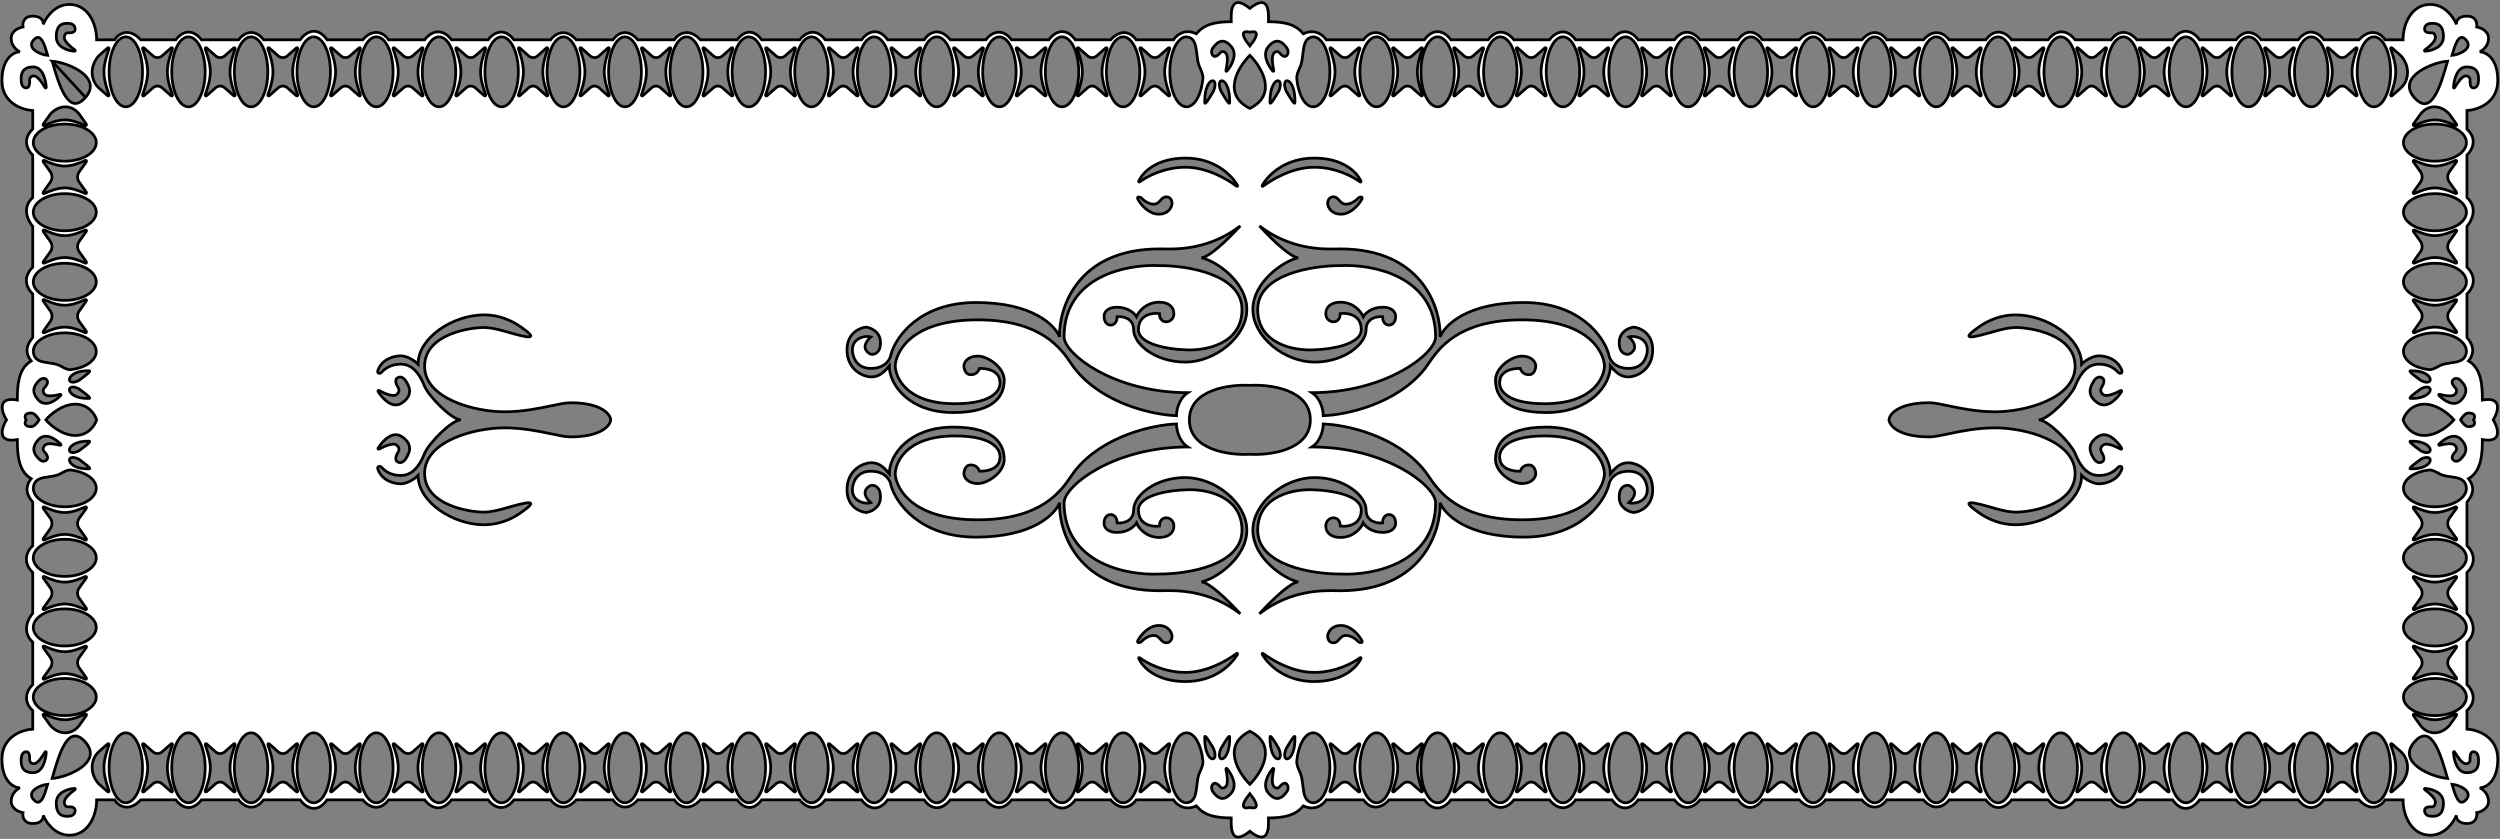 <svg width="1803" height="605" viewBox="0 0 1803 605" fill="none" xmlns="http://www.w3.org/2000/svg">
<rect x="0" y="0" width="1803" height="605" fill="#808080" stroke="none"/>
<path fill-rule="evenodd" clip-rule="evenodd" d="M1790.28 288.505C1805.09 285.872 1801.69 296.923 1798.14 302.777C1801.69 308.631 1805.09 319.682 1790.28 317.049C1790.28 326.511 1789.91 339.676 1780.29 345.229C1783.06 348.726 1785.84 354.486 1779.18 362.097L1779.18 393.569C1782.63 396.585 1787.47 404.676 1779.18 412.904L1779.18 442.319C1782.57 446.159 1787.32 455.689 1779.18 463.095L1779.18 493.744C1782.57 496.829 1787.32 504.892 1779.18 512.462L1779.18 525.833C1786.58 526.244 1801.39 531.14 1801.39 547.431C1801.39 563.722 1792.75 568.069 1788.43 568.206C1790.53 569.166 1794.73 572.444 1794.73 577.874C1794.73 583.305 1789.05 585.622 1786.21 586.102C1786.64 588.708 1785.84 593.919 1779.18 593.919C1772.51 593.919 1771.34 589.942 1771.59 587.953C1769.73 592.753 1763.37 602.352 1752.7 602.352C1739.37 602.352 1733.08 588.57 1733.08 576.846L1720.12 576.846C1717.65 581.097 1709.9 586.226 1701.31 576.846L1675.95 576.846C1673.08 581.035 1665.35 586.901 1657.45 576.846L1630.73 576.846C1627.81 580.832 1620.1 586.413 1612.64 576.846L1586.33 576.846C1583.13 581.492 1574.76 587.997 1566.87 576.846L1541.1 576.846C1537.95 580.883 1529.81 586.535 1522.47 576.846L1496.56 576.846C1493.46 581.187 1485.22 587.266 1477.1 576.846L1450.79 576.846C1447.73 581.035 1439.72 586.901 1432.15 576.846L1405.7 576.846C1402.92 580.731 1395.32 586.17 1387.2 576.846L1360.7 576.846C1358.13 580.784 1350.96 586.297 1342.8 576.846L1316.51 576.846C1313.9 580.784 1306.47 586.297 1297.64 576.846L1271.07 576.846C1268.28 580.991 1260.84 586.794 1253.45 576.846L1226.05 576.846C1223.02 580.939 1215.09 586.67 1207.59 576.846L1181.45 576.846C1178.42 581.25 1170.4 587.415 1162.57 576.846L1136.29 576.846C1133.54 581.146 1125.91 587.167 1117.41 576.846L1091.82 576.846C1088.79 580.991 1080.83 586.794 1073.23 576.846L1046.38 576.846C1043.31 581.301 1035.17 587.54 1027.23 576.846L1001.78 576.846C998.565 580.784 990.372 586.297 983.325 576.846L956.479 576.846C954.522 580.002 948.482 585.29 939.981 581.189L939.832 581.354C936.629 584.917 932.161 589.888 914.813 589.888C914.813 590.214 914.82 590.6 914.828 591.032C914.93 596.776 915.175 610.646 901.391 599.52C887.606 610.646 887.852 596.776 887.954 591.032C887.961 590.6 887.968 590.214 887.968 589.888C870.62 589.888 866.152 584.917 862.949 581.354L862.801 581.189C854.3 585.29 848.26 580.002 846.302 576.846L819.457 576.846C812.41 586.297 804.217 580.784 801.001 576.846L775.554 576.846C767.612 587.54 759.475 581.301 756.399 576.846L729.554 576.846C721.947 586.794 713.987 580.991 710.958 576.846L685.371 576.846C676.87 587.167 669.245 581.146 666.495 576.846L640.209 576.846C632.379 587.415 624.363 581.25 621.334 576.846L595.188 576.846C587.693 586.67 579.761 580.939 576.732 576.846L549.327 576.846C541.945 586.794 534.506 580.991 531.71 576.846L505.144 576.846C496.308 586.297 488.879 580.784 486.269 576.846L459.983 576.846C451.817 586.297 444.649 580.784 442.086 576.846L415.578 576.846C407.465 586.17 399.863 580.731 397.077 576.846L370.627 576.846C363.063 586.9 355.05 581.035 351.99 576.846L325.677 576.846C317.564 587.266 309.323 581.187 306.217 576.846L280.316 576.846C272.97 586.535 264.83 580.883 261.678 576.846L235.914 576.846C228.02 587.997 219.651 581.492 216.454 576.846L190.141 576.846C182.686 586.413 174.975 580.832 172.052 576.846L145.328 576.846C137.434 586.9 129.705 581.035 126.827 576.846L101.474 576.846C92.884 586.225 85.131 581.097 82.662 576.846L69.703 576.846C69.703 588.57 63.409 602.352 50.08 602.352C39.416 602.352 33.048 592.753 31.197 587.953C31.443 589.942 30.271 593.919 23.606 593.919C16.942 593.919 16.14 588.708 16.571 586.102C13.733 585.622 8.055 583.305 8.055 577.874C8.055 572.444 12.252 569.166 14.35 568.206C10.03 568.069 1.391 563.722 1.391 547.431C1.391 531.139 16.201 526.244 23.606 525.832L23.606 512.462C15.461 504.892 20.212 496.829 23.606 493.744L23.606 463.094C15.461 455.689 20.212 446.159 23.606 442.319L23.606 412.904C15.312 404.676 20.151 396.585 23.606 393.568L23.606 362.097C16.942 354.486 19.719 348.726 22.495 345.229C12.869 339.676 12.499 326.511 12.499 317.049C-2.312 319.682 1.092 308.631 4.645 302.777C1.092 296.923 -2.312 285.872 12.499 288.505C12.499 279.043 12.869 265.878 22.495 260.325C19.719 256.828 16.942 251.068 23.606 243.457L23.606 211.985C20.151 208.969 15.313 200.878 23.606 192.65L23.606 163.235C20.212 159.395 15.461 149.865 23.606 142.46L23.606 111.81C20.212 108.725 15.461 100.662 23.606 93.092L23.606 79.722C16.201 79.31 1.391 74.415 1.391 58.123C1.391 41.832 10.03 37.485 14.35 37.348C12.252 36.388 8.056 33.11 8.056 27.68C8.056 22.25 13.733 19.932 16.571 19.452C16.14 16.846 16.942 11.635 23.606 11.635C30.271 11.635 31.443 15.612 31.197 17.601C33.048 12.801 39.416 3.202 50.08 3.202C63.409 3.202 69.703 16.984 69.703 28.708L82.662 28.708C85.131 24.457 92.884 19.329 101.474 28.708L126.827 28.708C129.705 24.519 137.434 18.654 145.328 28.708L172.052 28.708C174.975 24.722 182.686 19.141 190.141 28.708L216.454 28.708C219.651 24.062 228.02 17.557 235.914 28.708L261.678 28.708C264.83 24.671 272.97 19.019 280.316 28.708L306.217 28.708C309.323 24.367 317.564 18.288 325.677 28.708L351.99 28.708C355.05 24.519 363.063 18.654 370.627 28.708L397.077 28.708C399.863 24.823 407.465 19.384 415.578 28.708L442.086 28.708C444.649 24.77 451.817 19.257 459.983 28.708L486.269 28.708C488.879 24.77 496.308 19.257 505.144 28.708L531.71 28.708C534.506 24.563 541.945 18.76 549.327 28.708L576.732 28.708C579.761 24.615 587.693 18.884 595.188 28.708L621.334 28.708C624.363 24.304 632.379 18.139 640.209 28.708L666.495 28.708C669.245 24.408 676.87 18.387 685.371 28.708L710.958 28.708C713.987 24.563 721.947 18.76 729.554 28.708L756.399 28.708C759.475 24.253 767.612 18.015 775.554 28.708L801.001 28.708C804.217 24.77 812.41 19.257 819.457 28.708L846.302 28.708C848.26 25.552 854.3 20.264 862.801 24.366L862.949 24.201C866.152 20.637 870.62 15.666 887.968 15.666C887.968 15.34 887.961 14.954 887.954 14.522C887.852 8.778 887.606 -5.092 901.391 6.034C915.175 -5.092 914.93 8.778 914.828 14.522C914.82 14.954 914.813 15.34 914.813 15.666C932.161 15.666 936.629 20.637 939.832 24.201L939.981 24.366C948.482 20.264 954.522 25.552 956.479 28.708L983.325 28.708C990.372 19.257 998.565 24.77 1001.78 28.708L1027.23 28.708C1035.17 18.015 1043.31 24.253 1046.38 28.708L1073.23 28.708C1080.83 18.76 1088.79 24.563 1091.82 28.708L1117.41 28.708C1125.91 18.387 1133.54 24.408 1136.29 28.708L1162.57 28.708C1170.4 18.139 1178.42 24.304 1181.45 28.708L1207.59 28.708C1215.09 18.884 1223.02 24.615 1226.05 28.708L1253.45 28.709C1260.84 18.76 1268.28 24.563 1271.07 28.709L1297.64 28.709C1306.47 19.257 1313.9 24.77 1316.51 28.709L1342.8 28.709C1350.96 19.257 1358.13 24.77 1360.7 28.709L1387.2 28.709C1395.32 19.384 1402.92 24.823 1405.7 28.709L1432.15 28.709C1439.72 18.654 1447.73 24.519 1450.79 28.709L1477.1 28.709C1485.22 18.288 1493.46 24.367 1496.56 28.709L1522.47 28.709C1529.81 19.019 1537.95 24.671 1541.1 28.709L1566.87 28.709C1574.76 17.557 1583.13 24.062 1586.33 28.709L1612.64 28.709C1620.1 19.141 1627.81 24.722 1630.73 28.709L1657.45 28.709C1665.35 18.654 1673.08 24.519 1675.95 28.709L1701.31 28.709C1709.9 19.329 1717.65 24.457 1720.12 28.709L1733.08 28.709C1733.08 16.984 1739.37 3.202 1752.7 3.202C1763.37 3.202 1769.73 12.801 1771.59 17.601C1771.34 15.612 1772.51 11.636 1779.18 11.636C1785.84 11.636 1786.64 16.846 1786.21 19.452C1789.05 19.932 1794.73 22.25 1794.73 27.68C1794.73 33.11 1790.53 36.388 1788.43 37.348C1792.75 37.485 1801.39 41.832 1801.39 58.123C1801.39 74.415 1786.58 79.31 1779.18 79.722L1779.18 93.092C1787.32 100.662 1782.57 108.725 1779.18 111.811L1779.18 142.46C1787.32 149.865 1782.57 159.395 1779.18 163.235L1779.18 192.65C1787.47 200.878 1782.63 208.969 1779.18 211.986L1779.18 243.457C1785.84 251.068 1783.06 256.828 1780.29 260.325C1789.91 265.879 1790.28 279.043 1790.28 288.505ZM901.391 23.238C897.846 22.151 892.883 22.62 901.391 33.199C909.899 22.62 904.936 22.151 901.391 23.238ZM901.391 39.897C892.9 48.426 881.012 68.027 901.391 78.194C921.77 68.027 909.882 48.426 901.391 39.897ZM901.391 277.923C886.852 277.09 857.775 280.894 857.775 302.777C857.775 324.66 886.852 328.464 901.391 327.631C915.93 328.464 945.007 324.66 945.007 302.777C945.007 280.894 915.93 277.09 901.391 277.923ZM901.391 527.36C881.012 537.527 892.9 557.128 901.391 565.657C909.882 557.128 921.769 537.527 901.391 527.36ZM901.391 572.355C892.883 582.934 897.846 583.403 901.391 582.316C904.936 583.403 909.899 582.934 901.391 572.355ZM1780.29 297.844C1785.75 297.844 1785 301.133 1783.94 302.777C1785 304.421 1785.75 307.71 1780.29 307.71C1777.92 307.71 1775.47 304.421 1774.54 302.777C1775.47 301.133 1777.92 297.844 1780.29 297.844ZM1748.42 291.49C1757.94 291.49 1766.61 299.015 1769.75 302.777C1766.61 306.539 1757.94 314.064 1748.42 314.064C1738.9 314.064 1734.23 306.539 1733.08 302.777C1734.23 299.015 1738.9 291.49 1748.42 291.49ZM1496.56 278.61C1493.55 285.823 1477.1 302.777 1470.32 302.777C1477.1 302.777 1493.55 319.731 1496.56 326.944L1496.62 327.087C1498.61 331.843 1503.24 342.916 1513.64 342.916C1520.53 342.916 1524.77 340.111 1527.65 336.969C1528.92 335.582 1530.93 336.447 1530.29 338.294C1527.35 346.74 1518.49 348.974 1513.64 348.926C1509.62 348.926 1504.06 345.835 1501.28 342.916C1501.28 362.15 1475.93 378.465 1453.67 378.465C1443.2 378.465 1434.21 374.695 1427.29 369.877C1412.38 359.499 1422.26 361.839 1439.28 366.79C1444.93 368.434 1450.32 369.363 1453.67 369.363C1463.56 369.363 1496.56 364.726 1496.56 341.37C1496.56 318.014 1460.47 308.568 1438.99 308.568C1425.75 308.568 1413.99 311.045 1404.95 312.947C1399.31 314.132 1394.74 315.094 1391.54 315.094C1369.03 315.094 1362.69 306.883 1362.33 302.777C1362.69 298.671 1369.03 290.46 1391.54 290.46C1394.74 290.46 1399.31 291.422 1404.95 292.607C1413.98 294.509 1425.75 296.986 1438.99 296.986C1460.47 296.986 1496.56 287.54 1496.56 264.184C1496.56 240.828 1463.56 236.191 1453.67 236.191C1450.32 236.191 1444.93 237.12 1439.28 238.764C1422.26 243.715 1412.38 246.055 1427.29 235.678C1434.21 230.86 1443.2 227.089 1453.67 227.089C1475.93 227.089 1501.28 243.404 1501.28 262.639C1504.06 259.719 1509.62 256.628 1513.64 256.628C1518.49 256.58 1527.35 258.815 1530.29 267.26C1530.93 269.107 1528.92 269.972 1527.65 268.585C1524.77 265.443 1520.53 262.639 1513.64 262.639C1503.24 262.639 1498.61 273.711 1496.62 278.467L1496.56 278.61ZM1756.07 216.634C1743.53 216.634 1733.36 210.641 1733.36 203.249C1733.36 195.857 1743.53 189.865 1756.07 189.865C1768.61 189.865 1778.78 195.857 1778.78 203.249C1778.78 210.641 1768.61 216.634 1756.07 216.634ZM1666.87 77.043C1673.53 77.043 1678.92 65.746 1678.92 51.812C1678.92 37.877 1673.53 26.58 1666.87 26.58C1660.22 26.58 1654.83 37.877 1654.83 51.812C1654.83 65.746 1660.22 77.043 1666.87 77.043ZM1543.39 51.812C1543.39 65.746 1538 77.043 1531.34 77.043C1524.69 77.043 1519.3 65.746 1519.3 51.812C1519.3 37.877 1524.69 26.58 1531.34 26.58C1538 26.58 1543.39 37.877 1543.39 51.812ZM1396.41 77.043C1402.94 77.043 1408.24 65.746 1408.24 51.812C1408.24 37.877 1402.94 26.58 1396.41 26.58C1389.88 26.58 1384.58 37.877 1384.58 51.812C1384.58 65.746 1389.88 77.043 1396.41 77.043ZM1274.77 51.812C1274.77 65.746 1269.37 77.043 1262.72 77.043C1256.07 77.043 1250.67 65.746 1250.67 51.812C1250.67 37.877 1256.07 26.58 1262.72 26.58C1269.37 26.58 1274.77 37.877 1274.77 51.812ZM1127.19 77.043C1133.84 77.043 1139.24 65.746 1139.24 51.812C1139.24 37.877 1133.84 26.58 1127.19 26.58C1120.54 26.58 1115.14 37.877 1115.14 51.812C1115.14 65.746 1120.54 77.043 1127.19 77.043ZM1724.09 51.812C1724.09 65.746 1718.7 77.043 1712.05 77.043C1705.4 77.043 1700 65.746 1700 51.812C1700 37.877 1705.4 26.58 1712.05 26.58C1718.7 26.58 1724.09 37.877 1724.09 51.812ZM1733.36 153.053C1733.36 160.445 1743.53 166.438 1756.07 166.438C1768.61 166.438 1778.78 160.445 1778.78 153.053C1778.78 145.661 1768.61 139.669 1756.07 139.669C1743.53 139.669 1733.36 145.661 1733.36 153.053ZM1633.74 51.812C1633.74 65.746 1628.35 77.043 1621.7 77.043C1615.04 77.043 1609.65 65.746 1609.65 51.812C1609.65 37.877 1615.04 26.58 1621.7 26.58C1628.35 26.58 1633.74 37.877 1633.74 51.812ZM1486.17 77.043C1492.82 77.043 1498.21 65.746 1498.21 51.812C1498.21 37.877 1492.82 26.58 1486.17 26.58C1479.51 26.58 1474.12 37.877 1474.12 51.812C1474.12 65.746 1479.51 77.043 1486.17 77.043ZM1363.87 51.812C1363.87 65.746 1358.58 77.043 1352.04 77.043C1345.51 77.043 1340.22 65.746 1340.22 51.812C1340.22 37.877 1345.51 26.58 1352.04 26.58C1358.58 26.58 1363.87 37.877 1363.87 51.812ZM1217.54 77.043C1224.2 77.043 1229.59 65.746 1229.59 51.812C1229.59 37.877 1224.2 26.58 1217.54 26.58C1210.89 26.58 1205.5 37.877 1205.5 51.812C1205.5 65.746 1210.89 77.043 1217.54 77.043ZM1094.06 51.812C1094.06 65.746 1088.67 77.043 1082.01 77.043C1075.36 77.043 1069.97 65.746 1069.97 51.812C1069.97 37.877 1075.36 26.58 1082.01 26.58C1088.67 26.58 1094.06 37.877 1094.06 51.812ZM992.804 77.043C999.456 77.043 1004.85 65.746 1004.85 51.812C1004.85 37.877 999.456 26.58 992.804 26.58C986.151 26.58 980.757 37.877 980.757 51.812C980.757 65.746 986.151 77.043 992.804 77.043ZM959.104 51.812C959.104 65.746 953.711 77.043 947.058 77.043C941.243 77.043 936.39 68.412 935.26 56.933C935 54.296 936.09 51.822 937.158 49.396C937.389 48.869 937.62 48.345 937.836 47.822C938.927 45.176 939.288 42.002 939.638 38.923C940.327 32.866 940.974 27.174 947.058 26.58C953.711 26.58 959.104 37.877 959.104 51.812ZM1733.36 253.446C1733.36 246.054 1743.53 240.061 1756.07 240.061C1768.61 240.061 1778.78 246.054 1778.78 253.446C1778.24 260.206 1773.12 260.925 1767.67 261.69C1764.9 262.079 1762.04 262.479 1759.66 263.692C1759.19 263.931 1758.72 264.187 1758.25 264.445L1758.25 264.445L1758.24 264.446C1756.06 265.632 1753.83 266.843 1751.46 266.554C1741.13 265.299 1733.36 259.907 1733.36 253.446ZM1756.07 116.241C1743.53 116.241 1733.36 110.249 1733.36 102.857C1733.36 95.465 1743.53 89.472 1756.07 89.472C1768.61 89.472 1778.78 95.465 1778.78 102.857C1778.78 110.249 1768.61 116.241 1756.07 116.241ZM1576.52 77.043C1583.17 77.043 1588.56 65.746 1588.56 51.812C1588.56 37.877 1583.17 26.58 1576.52 26.58C1569.87 26.58 1564.47 37.877 1564.47 51.812C1564.47 65.746 1569.87 77.043 1576.52 77.043ZM1453.03 51.812C1453.03 65.746 1447.64 77.043 1440.99 77.043C1434.34 77.043 1428.94 65.746 1428.94 51.812C1428.94 37.877 1434.34 26.58 1440.99 26.58C1447.64 26.58 1453.03 37.877 1453.03 51.812ZM1307.68 77.043C1314.21 77.043 1319.51 65.746 1319.51 51.812C1319.51 37.877 1314.21 26.58 1307.68 26.58C1301.15 26.58 1295.85 37.877 1295.85 51.812C1295.85 65.746 1301.15 77.043 1307.68 77.043ZM1184.41 51.812C1184.41 65.746 1179.02 77.043 1172.37 77.043C1165.71 77.043 1160.32 65.746 1160.32 51.812C1160.32 37.877 1165.71 26.58 1172.37 26.58C1179.02 26.58 1184.41 37.877 1184.41 51.812ZM1036.84 77.043C1043.49 77.043 1048.88 65.746 1048.88 51.812C1048.88 37.877 1043.49 26.58 1036.84 26.58C1030.18 26.58 1024.79 37.877 1024.79 51.812C1024.79 65.746 1030.18 77.043 1036.84 77.043ZM1756.07 220.152C1761.59 220.152 1767.37 217.645 1770.92 216.058C1771.52 215.79 1772.03 216.532 1771.63 217.09L1766.47 224.337C1764.92 226.51 1764.92 229.553 1766.47 231.726L1771.63 238.973C1772.03 239.531 1771.52 240.272 1770.92 240.005C1767.37 238.418 1761.59 235.91 1756.07 235.91C1750.55 235.91 1744.78 238.418 1741.22 240.005C1740.62 240.272 1740.12 239.531 1740.51 238.973L1745.67 231.726C1747.22 229.553 1747.22 226.51 1745.67 224.337L1740.51 217.09C1740.12 216.532 1740.62 215.79 1741.22 216.058C1744.78 217.645 1750.55 220.152 1756.07 220.152ZM1744.79 273.544C1745.42 274.006 1745.88 274.34 1746.01 274.456C1756.26 279.544 1755.44 267.004 1738.8 267.42C1736 267.137 1742.05 271.545 1744.79 273.544ZM1744.79 281.24C1745.42 280.777 1745.88 280.444 1746.01 280.327C1756.26 275.239 1755.44 287.779 1738.8 287.363C1736 287.646 1742.05 283.238 1744.79 281.24ZM928.391 67.019L928.392 67.021L928.393 67.022L928.393 67.023L928.394 67.025C930.194 70.072 934.158 76.785 933.903 73.675C934.278 55.183 922.992 54.277 927.571 65.664C927.675 65.807 927.971 66.308 928.382 67.003L928.386 67.01L928.391 67.019ZM921.467 67.019L921.466 67.021C919.667 70.067 915.7 76.787 915.954 73.675C915.58 55.183 926.866 54.277 922.287 65.664C922.183 65.807 921.887 66.308 921.476 67.003L921.472 67.01L921.467 67.019ZM1678.4 35.314C1679.83 39.261 1682.08 45.675 1682.08 51.812C1682.08 57.948 1679.83 64.362 1678.4 68.309C1678.16 68.975 1678.83 69.54 1679.33 69.098L1685.85 63.367C1687.81 61.649 1690.55 61.649 1692.5 63.367L1699.02 69.098C1699.53 69.54 1700.19 68.975 1699.95 68.309C1698.52 64.362 1696.27 57.948 1696.27 51.812C1696.27 45.675 1698.52 39.261 1699.95 35.314C1700.19 34.648 1699.53 34.083 1699.02 34.525L1692.5 40.255C1690.55 41.974 1687.81 41.974 1685.85 40.255L1679.33 34.525C1678.83 34.083 1678.16 34.648 1678.4 35.314ZM1546.55 51.812C1546.55 45.675 1544.3 39.261 1542.87 35.314C1542.63 34.648 1543.3 34.083 1543.8 34.525L1550.32 40.255C1552.28 41.974 1555.02 41.974 1556.97 40.255L1563.49 34.525C1564 34.083 1564.66 34.648 1564.42 35.314C1562.99 39.261 1560.74 45.675 1560.74 51.812C1560.74 57.948 1562.99 64.362 1564.42 68.309C1564.66 68.975 1564 69.54 1563.49 69.098L1556.97 63.367C1555.02 61.649 1552.28 61.649 1550.32 63.367L1543.8 69.098C1543.3 69.54 1542.63 68.975 1542.87 68.309C1544.3 64.362 1546.55 57.948 1546.55 51.812ZM1407.73 35.314C1409.13 39.261 1411.35 45.675 1411.35 51.812C1411.35 57.948 1409.13 64.362 1407.73 68.309C1407.49 68.975 1408.15 69.54 1408.64 69.098L1415.05 63.367C1416.97 61.649 1419.66 61.649 1421.58 63.367L1427.98 69.098C1428.47 69.54 1429.13 68.975 1428.89 68.309C1427.49 64.362 1425.27 57.948 1425.27 51.812C1425.27 45.675 1427.49 39.261 1428.89 35.314C1429.13 34.648 1428.47 34.083 1427.98 34.525L1421.58 40.255C1419.66 41.974 1416.97 41.974 1415.05 40.255L1408.64 34.525C1408.15 34.083 1407.49 34.648 1407.73 35.314ZM1277.93 51.812C1277.93 45.675 1275.68 39.261 1274.25 35.314C1274.01 34.648 1274.68 34.083 1275.18 34.525L1281.7 40.255C1283.66 41.974 1286.39 41.974 1288.35 40.255L1294.87 34.525C1295.37 34.083 1296.04 34.648 1295.8 35.314C1294.37 39.261 1292.12 45.675 1292.12 51.812C1292.12 57.948 1294.37 64.362 1295.8 68.309C1296.04 68.975 1295.37 69.54 1294.87 69.098L1288.35 63.367C1286.39 61.649 1283.66 61.649 1281.7 63.367L1275.18 69.098C1274.68 69.54 1274.01 68.975 1274.25 68.309C1275.68 64.362 1277.93 57.948 1277.93 51.812ZM1138.72 35.314C1140.15 39.261 1142.4 45.675 1142.4 51.812C1142.4 57.948 1140.15 64.362 1138.72 68.309C1138.48 68.975 1139.15 69.54 1139.65 69.098L1146.17 63.367C1148.13 61.649 1150.86 61.649 1152.82 63.367L1159.34 69.098C1159.84 69.54 1160.51 68.975 1160.27 68.309C1158.84 64.362 1156.59 57.948 1156.59 51.812C1156.59 45.675 1158.84 39.261 1160.27 35.314C1160.51 34.648 1159.84 34.083 1159.34 34.525L1152.82 40.255C1150.86 41.974 1148.13 41.974 1146.17 40.255L1139.65 34.525C1139.15 34.083 1138.48 34.648 1138.72 35.314ZM1756.07 169.956C1761.59 169.956 1767.37 167.448 1770.92 165.862C1771.52 165.594 1772.03 166.336 1771.63 166.894L1766.47 174.141C1764.92 176.314 1764.92 179.356 1766.47 181.529L1771.63 188.776C1772.03 189.334 1771.52 190.076 1770.92 189.808C1767.37 188.222 1761.59 185.714 1756.07 185.714C1750.55 185.714 1744.78 188.222 1741.22 189.808C1740.62 190.076 1740.12 189.334 1740.51 188.776L1745.67 181.529C1747.22 179.356 1747.22 176.314 1745.67 174.141L1740.51 166.894C1740.12 166.336 1740.62 165.594 1741.22 165.862C1744.78 167.448 1750.55 169.956 1756.07 169.956ZM1633.22 35.314C1634.65 39.261 1636.91 45.675 1636.91 51.812C1636.91 57.948 1634.65 64.362 1633.22 68.309C1632.98 68.975 1633.65 69.54 1634.15 69.098L1640.67 63.367C1642.63 61.649 1645.37 61.649 1647.32 63.367L1653.85 69.098C1654.35 69.54 1655.02 68.975 1654.78 68.309C1653.35 64.362 1651.09 57.948 1651.09 51.812C1651.09 45.675 1653.35 39.261 1654.78 35.314C1655.02 34.648 1654.35 34.083 1653.85 34.525L1647.32 40.255C1645.37 41.974 1642.63 41.974 1640.67 40.255L1634.15 34.525C1633.65 34.083 1632.98 34.648 1633.22 35.314ZM1501.38 51.812C1501.38 45.675 1499.12 39.261 1497.69 35.314C1497.45 34.648 1498.12 34.083 1498.62 34.525L1505.14 40.255C1507.1 41.974 1509.84 41.974 1511.79 40.255L1518.32 34.525C1518.82 34.083 1519.49 34.648 1519.25 35.314C1517.82 39.261 1515.56 45.675 1515.56 51.812C1515.56 57.948 1517.82 64.362 1519.25 68.309C1519.49 68.975 1518.82 69.54 1518.32 69.098L1511.79 63.367C1509.84 61.649 1507.1 61.649 1505.14 63.367L1498.62 69.098C1498.12 69.54 1497.45 68.975 1497.69 68.309C1499.12 64.362 1501.38 57.948 1501.38 51.812ZM1363.36 35.314C1364.77 39.261 1366.98 45.675 1366.98 51.812C1366.98 57.948 1364.77 64.362 1363.36 68.309C1363.13 68.975 1363.78 69.54 1364.28 69.098L1370.68 63.367C1372.6 61.649 1375.29 61.649 1377.21 63.367L1383.62 69.098C1384.11 69.54 1384.77 68.975 1384.53 68.309C1383.13 64.362 1380.91 57.948 1380.91 51.812C1380.91 45.675 1383.13 39.261 1384.53 35.314C1384.77 34.648 1384.11 34.083 1383.62 34.525L1377.21 40.255C1375.29 41.974 1372.6 41.974 1370.68 40.255L1364.28 34.525C1363.78 34.083 1363.13 34.648 1363.36 35.314ZM1232.76 51.812C1232.76 45.675 1230.5 39.261 1229.07 35.314C1228.83 34.648 1229.5 34.083 1230 34.525L1236.52 40.255C1238.48 41.974 1241.22 41.974 1243.17 40.255L1249.7 34.525C1250.2 34.083 1250.86 34.648 1250.62 35.314C1249.2 39.261 1246.94 45.675 1246.94 51.812C1246.94 57.948 1249.2 64.362 1250.62 68.309C1250.86 68.975 1250.2 69.54 1249.7 69.098L1243.17 63.367C1241.22 61.649 1238.48 61.649 1236.52 63.367L1230 69.098C1229.5 69.54 1228.83 68.975 1229.07 68.309C1230.5 64.362 1232.76 57.948 1232.76 51.812ZM1093.54 35.314C1094.97 39.261 1097.23 45.675 1097.23 51.812C1097.23 57.948 1094.97 64.362 1093.54 68.309C1093.3 68.974 1093.97 69.54 1094.47 69.098L1100.99 63.367C1102.95 61.649 1105.69 61.649 1107.64 63.367L1114.17 69.098C1114.67 69.54 1115.33 68.974 1115.09 68.309C1113.67 64.362 1111.41 57.948 1111.41 51.812C1111.41 45.675 1113.67 39.261 1115.09 35.314C1115.33 34.648 1114.67 34.083 1114.17 34.525L1107.64 40.255C1105.69 41.974 1102.95 41.974 1100.99 40.255L1094.47 34.525C1093.97 34.083 1093.3 34.648 1093.54 35.314ZM1008.02 51.812C1008.02 45.675 1005.76 39.261 1004.33 35.314C1004.09 34.648 1004.76 34.083 1005.26 34.525L1011.78 40.255C1013.74 41.974 1016.48 41.974 1018.43 40.255L1024.95 34.525C1025.46 34.083 1026.12 34.648 1025.88 35.314C1024.46 39.261 1022.2 45.675 1022.2 51.812C1022.2 57.948 1024.46 64.362 1025.88 68.309C1026.12 68.974 1025.46 69.54 1024.95 69.098L1018.43 63.367C1016.48 61.649 1013.74 61.649 1011.78 63.367L1005.26 69.098C1004.76 69.54 1004.09 68.974 1004.33 68.309C1005.76 64.362 1008.02 57.948 1008.02 51.812ZM1770.92 115.665C1767.37 117.252 1761.59 119.76 1756.07 119.76C1750.55 119.76 1744.78 117.252 1741.22 115.665C1740.62 115.398 1740.12 116.139 1740.51 116.697L1745.67 123.944C1747.22 126.117 1747.22 129.16 1745.67 131.333L1740.51 138.58C1740.12 139.138 1740.62 139.88 1741.22 139.612C1744.78 138.025 1750.55 135.518 1756.07 135.518C1761.59 135.518 1767.37 138.025 1770.92 139.612C1771.52 139.88 1772.03 139.138 1771.63 138.58L1766.47 131.333C1764.92 129.16 1764.92 126.117 1766.47 123.944L1771.63 116.697C1772.03 116.139 1771.52 115.398 1770.92 115.665ZM1766.47 82.29L1771.63 89.537C1772.03 90.096 1771.52 90.837 1770.92 90.57C1767.37 88.983 1761.59 86.475 1756.07 86.475C1750.55 86.475 1744.78 88.983 1741.22 90.57C1740.62 90.837 1740.12 90.096 1740.51 89.537L1745.67 82.29C1750.9 75.478 1759.91 75.112 1766.47 82.29ZM1725.07 34.525L1731.6 40.255C1738.06 47.545 1737.73 57.56 1731.6 63.367L1725.07 69.098C1724.57 69.54 1723.9 68.975 1724.15 68.309C1725.57 64.362 1727.83 57.948 1727.83 51.812C1727.83 45.675 1725.57 39.261 1724.15 35.314C1723.9 34.648 1724.57 34.083 1725.07 34.525ZM1778.27 54.751C1775.78 54.751 1772.3 59.721 1770.25 63.268C1770 63.707 1769.39 63.512 1769.43 62.992C1769.82 57.16 1772.07 48.277 1778.93 48.277C1787.77 48.277 1787.59 54.861 1787.51 57.637C1787.51 57.862 1787.5 58.062 1787.5 58.231C1787.5 60.491 1786.51 63.422 1783.76 63.422C1781.56 63.422 1781.27 59.961 1781.4 58.231C1781.56 57.071 1781.17 54.751 1778.27 54.751ZM1748.72 36.052C1751.91 33.776 1756.38 29.915 1756.38 27.149C1756.38 23.925 1754.29 23.485 1753.25 23.668C1751.69 23.811 1748.58 23.485 1748.58 21.043C1748.58 17.989 1751.22 16.89 1753.25 16.89C1753.4 16.89 1753.58 16.884 1753.79 16.877C1756.28 16.791 1762.21 16.588 1762.21 26.416C1762.21 34.03 1754.21 36.529 1748.97 36.968C1748.5 37.007 1748.32 36.334 1748.72 36.052ZM1770.45 284.438C1768.64 286.338 1763.05 285.377 1759.36 284.363C1758.91 284.237 1758.59 284.842 1758.94 285.193C1762.83 289.13 1769.95 293.869 1774.93 288.639C1781.36 281.888 1777.16 277.243 1775.39 275.285C1775.24 275.126 1775.12 274.985 1775.01 274.862C1773.62 273.22 1771.08 271.844 1769.09 273.942C1767.49 275.619 1769.42 278.358 1770.58 279.518C1771.42 280.235 1772.56 282.224 1770.45 284.438ZM918.655 50.827C917.742 46.736 916.877 40.515 918.587 38.506C920.58 36.162 922.37 37.437 923.015 38.367C924.059 39.659 926.524 41.799 928.034 40.024C929.921 37.805 928.684 34.992 927.206 33.44C927.172 33.405 927.138 33.368 927.101 33.329C927.071 33.295 927.039 33.26 927.006 33.224C926.949 33.161 926.889 33.094 926.826 33.024L926.825 33.023C925.063 31.054 920.882 26.384 914.806 33.527C910.099 39.06 914.365 46.978 917.908 51.302C918.224 51.688 918.768 51.333 918.655 50.827ZM1517.03 284.708C1519.47 286.345 1525.53 283.748 1529.44 281.612C1529.92 281.347 1530.41 281.938 1530.1 282.425C1526.6 287.894 1519.66 295.14 1512.93 290.633C1504.24 284.814 1507.93 278.467 1509.48 275.791C1509.61 275.575 1509.72 275.382 1509.81 275.215C1511.01 272.996 1513.55 270.767 1516.25 272.575C1518.41 274.021 1516.85 277.613 1515.8 279.228C1515.02 280.26 1514.18 282.799 1517.03 284.708ZM1741.11 70.261C1728.36 55.605 1753.94 44.98 1765.19 44.125C1765.06 44.576 1764.92 45.033 1764.79 45.494C1760.03 61.984 1753.52 84.518 1741.11 70.261ZM1768.4 39.953C1773.17 39.591 1783.99 35.094 1778.59 28.89C1773.34 22.856 1770.59 32.394 1768.57 39.373L1768.4 39.953ZM1588.05 35.314C1589.47 39.261 1591.73 45.675 1591.73 51.812C1591.73 57.948 1589.47 64.362 1588.05 68.309C1587.81 68.975 1588.47 69.54 1588.98 69.098L1595.5 63.367C1597.45 61.649 1600.19 61.649 1602.15 63.367L1608.67 69.098C1609.17 69.54 1609.84 68.975 1609.6 68.309C1608.17 64.362 1605.91 57.948 1605.91 51.812C1605.91 45.675 1608.17 39.261 1609.6 35.314C1609.84 34.649 1609.17 34.084 1608.67 34.525L1602.15 40.255C1600.19 41.974 1597.45 41.974 1595.5 40.255L1588.98 34.525C1588.47 34.084 1587.81 34.649 1588.05 35.314ZM1456.2 51.812C1456.2 45.675 1453.94 39.261 1452.52 35.314C1452.28 34.648 1452.94 34.084 1453.45 34.525L1459.97 40.255C1461.92 41.974 1464.66 41.974 1466.62 40.255L1473.14 34.525C1473.64 34.084 1474.31 34.648 1474.07 35.314C1472.64 39.261 1470.38 45.675 1470.38 51.812C1470.38 57.948 1472.64 64.362 1474.07 68.309C1474.31 68.975 1473.64 69.54 1473.14 69.098L1466.62 63.367C1464.66 61.649 1461.92 61.649 1459.97 63.367L1453.45 69.098C1452.94 69.54 1452.28 68.975 1452.52 68.309C1453.94 64.362 1456.2 57.948 1456.2 51.812ZM1319 35.314C1320.4 39.261 1322.62 45.675 1322.62 51.812C1322.62 57.948 1320.4 64.362 1319 68.309C1318.76 68.975 1319.42 69.54 1319.91 69.098L1326.32 63.367C1328.24 61.649 1330.93 61.649 1332.85 63.367L1339.25 69.098C1339.75 69.54 1340.4 68.975 1340.17 68.309C1338.76 64.362 1336.55 57.948 1336.55 51.812C1336.55 45.675 1338.76 39.261 1340.17 35.314C1340.4 34.648 1339.75 34.084 1339.25 34.525L1332.85 40.255C1330.93 41.974 1328.24 41.974 1326.32 40.255L1319.91 34.525C1319.42 34.084 1318.76 34.648 1319 35.314ZM1187.58 51.812C1187.58 45.675 1185.32 39.261 1183.9 35.314C1183.65 34.648 1184.32 34.084 1184.82 34.525L1191.35 40.255C1193.3 41.974 1196.04 41.974 1198 40.255L1204.52 34.525C1205.02 34.084 1205.69 34.648 1205.45 35.314C1204.02 39.261 1201.76 45.675 1201.76 51.812C1201.76 57.948 1204.02 64.362 1205.45 68.309C1205.69 68.975 1205.02 69.54 1204.52 69.098L1198 63.367C1196.04 61.649 1193.3 61.649 1191.35 63.367L1184.82 69.098C1184.32 69.54 1183.65 68.975 1183.9 68.309C1185.32 64.362 1187.58 57.948 1187.58 51.812ZM1048.37 35.314C1049.79 39.261 1052.05 45.675 1052.05 51.812C1052.05 57.948 1049.79 64.362 1048.37 68.309C1048.12 68.975 1048.79 69.54 1049.29 69.098L1055.82 63.367C1057.77 61.649 1060.51 61.649 1062.47 63.367L1068.99 69.098C1069.49 69.54 1070.16 68.975 1069.92 68.309C1068.49 64.362 1066.23 57.948 1066.23 51.812C1066.23 45.675 1068.49 39.261 1069.92 35.314C1070.16 34.648 1069.49 34.083 1068.99 34.525L1062.47 40.255C1060.51 41.974 1057.77 41.974 1055.82 40.255L1049.29 34.525C1048.79 34.084 1048.12 34.648 1048.37 35.314ZM962.84 51.812C962.84 45.675 960.583 39.261 959.155 35.314C958.914 34.648 959.581 34.083 960.084 34.525L966.606 40.255C968.561 41.974 971.3 41.974 973.256 40.255L979.778 34.525C980.28 34.083 980.948 34.648 980.707 35.314C979.279 39.261 977.022 45.675 977.022 51.812C977.022 57.948 979.279 64.362 980.707 68.309C980.948 68.975 980.28 69.54 979.778 69.098L973.256 63.367C971.3 61.649 968.561 61.649 966.606 63.367L960.084 69.098C959.581 69.54 958.914 68.975 959.155 68.309C960.583 64.362 962.84 57.948 962.84 51.812ZM982.098 143.784C980.144 147.345 974.422 154.467 967.168 154.467C959.914 154.467 957.683 149.314 957.475 146.737C957.475 145.145 958.303 141.96 961.618 141.96C963.608 141.96 964.696 143.183 965.827 144.454C967.05 145.828 968.324 147.258 970.842 147.258C974.719 147.258 978.45 144.131 979.831 142.568C981.03 141.989 983.161 141.422 982.098 143.784ZM947.771 120.613C963.004 120.613 975.47 127.174 980.913 131.23C981.291 131.512 981.755 131.109 981.549 130.658C978.639 124.295 968.87 114.019 947.771 114.019C926.731 114.019 914.658 126.154 910.286 133.715C910.023 134.17 910.503 134.642 910.904 134.336C917.788 129.086 932.554 120.613 947.771 120.613ZM954.32 299.803C970.283 299.272 1007.32 291.708 1027.79 265.695C1028.53 264.744 1029.33 263.562 1030.25 262.212C1037.44 251.61 1051.65 230.677 1097.58 230.677C1149.35 230.677 1157.13 257.281 1157.13 263.875C1157.13 270.47 1150.78 291.162 1113.95 291.162C1084.48 291.162 1080.25 279.793 1081.82 274.108C1081.89 271.303 1084.89 265.695 1096.35 265.695C1097.58 268.878 1099.62 270.242 1102.9 270.242C1106.17 270.242 1107.6 266.377 1107.6 263.875C1107.6 261.374 1104.94 256.826 1097.58 256.826C1090.21 256.826 1078.54 265.012 1078.54 274.108C1078.54 283.203 1083.04 297.529 1115.18 297.529C1147.31 297.529 1161.43 277.291 1161.43 263.875C1166.54 270.242 1170.02 271.834 1174.73 271.834C1179.44 271.834 1191.92 267.286 1191.92 252.279C1191.92 240.272 1182.78 236.361 1178.21 235.907C1174.73 236.361 1167.77 239.226 1167.77 247.049C1167.77 254.871 1172.41 255.917 1174.73 255.462C1177.87 254.173 1182.26 249.868 1174.73 242.956C1178.21 241.819 1188.03 243.41 1188.03 252.279C1188.06 256.751 1185.44 265.695 1174.73 265.695C1164.02 265.695 1160.58 258.873 1160.2 255.462C1156.72 243.031 1139.57 218.17 1098.8 218.17C1058.04 218.17 1041.71 234.694 1038.64 242.956C1039.18 221.808 1025.54 179.514 966.599 179.514C965.914 179.514 965.107 179.53 964.188 179.548C954.137 179.747 930.776 180.208 908.274 162.915C919.12 174.739 931.195 185.654 936.311 185.881C925.669 188.155 903.567 203.39 903.567 223.173C903.567 242.956 926.488 261.147 947.976 261.147C969.464 261.147 985.222 248.186 985.222 237.726C985.222 229.358 993.135 228.024 997.092 228.403C997.092 236.589 1006.51 236.407 1006.51 228.403C1006.71 226.129 1005.11 221.581 997.092 221.581C989.07 221.581 984.472 226.129 983.176 228.403C981.743 224.916 976.422 217.943 966.599 217.943C959.846 217.943 956.162 221.581 956.162 226.129C956.162 233.405 966.599 234.77 966.599 226.129C971.647 225.447 981.743 226.811 981.743 237.726C981.743 248.64 959.232 251.975 947.976 252.279C934.333 253.188 907.046 248.64 907.046 223.173C907.046 197.705 946.748 191.49 966.599 191.566C989.52 190.353 1035.36 198.933 1035.36 242.956C1035.36 255.159 999.554 283.203 946.141 283.203C952.046 286.921 954.32 295.034 954.32 299.803ZM1756.07 388.92C1743.53 388.92 1733.36 394.913 1733.36 402.305C1733.36 409.697 1743.53 415.689 1756.07 415.689C1768.61 415.689 1778.78 409.697 1778.78 402.305C1778.78 394.913 1768.61 388.92 1756.07 388.92ZM1666.87 528.511C1673.52 528.511 1678.92 539.808 1678.92 553.743C1678.92 567.678 1673.52 578.974 1666.87 578.974C1660.22 578.974 1654.83 567.678 1654.83 553.743C1654.83 539.808 1660.22 528.511 1666.87 528.511ZM1543.39 553.743C1543.39 539.808 1538 528.511 1531.34 528.511C1524.69 528.511 1519.3 539.808 1519.3 553.743C1519.3 567.678 1524.69 578.974 1531.34 578.974C1538 578.974 1543.39 567.678 1543.39 553.743ZM1396.41 528.511C1402.94 528.511 1408.24 539.808 1408.24 553.743C1408.24 567.678 1402.94 578.974 1396.41 578.974C1389.88 578.974 1384.58 567.678 1384.58 553.743C1384.58 539.808 1389.88 528.511 1396.41 528.511ZM1274.77 553.743C1274.77 539.808 1269.37 528.511 1262.72 528.511C1256.07 528.511 1250.67 539.808 1250.67 553.743C1250.67 567.678 1256.07 578.974 1262.72 578.974C1269.37 578.974 1274.77 567.678 1274.77 553.743ZM1127.19 528.511C1133.84 528.511 1139.24 539.808 1139.24 553.743C1139.24 567.678 1133.84 578.974 1127.19 578.974C1120.54 578.974 1115.14 567.678 1115.14 553.743C1115.14 539.808 1120.54 528.511 1127.19 528.511ZM1724.09 553.743C1724.09 539.808 1718.7 528.511 1712.05 528.511C1705.4 528.511 1700 539.808 1700 553.743C1700 567.678 1705.4 578.974 1712.05 578.974C1718.7 578.974 1724.09 567.678 1724.09 553.743ZM1733.36 452.501C1733.36 445.109 1743.53 439.117 1756.07 439.117C1768.61 439.117 1778.78 445.109 1778.78 452.501C1778.78 459.893 1768.61 465.886 1756.07 465.886C1743.53 465.886 1733.36 459.893 1733.36 452.501ZM1633.74 553.743C1633.74 539.808 1628.35 528.511 1621.7 528.511C1615.04 528.511 1609.65 539.808 1609.65 553.743C1609.65 567.678 1615.04 578.974 1621.7 578.974C1628.35 578.974 1633.74 567.678 1633.74 553.743ZM1486.17 528.511C1492.82 528.511 1498.21 539.808 1498.21 553.743C1498.21 567.678 1492.82 578.974 1486.17 578.974C1479.51 578.974 1474.12 567.678 1474.12 553.743C1474.12 539.808 1479.51 528.511 1486.17 528.511ZM1363.87 553.743C1363.87 539.808 1358.58 528.511 1352.04 528.511C1345.51 528.511 1340.22 539.808 1340.22 553.743C1340.22 567.678 1345.51 578.974 1352.04 578.974C1358.58 578.974 1363.87 567.678 1363.87 553.743ZM1217.54 528.511C1224.2 528.511 1229.59 539.808 1229.59 553.743C1229.59 567.678 1224.2 578.974 1217.54 578.974C1210.89 578.974 1205.5 567.678 1205.5 553.743C1205.5 539.808 1210.89 528.511 1217.54 528.511ZM1094.06 553.743C1094.06 539.808 1088.67 528.511 1082.01 528.511C1075.36 528.511 1069.97 539.808 1069.97 553.743C1069.97 567.678 1075.36 578.974 1082.01 578.974C1088.67 578.974 1094.06 567.678 1094.06 553.743ZM992.804 528.511C999.456 528.511 1004.85 539.808 1004.85 553.743C1004.85 567.678 999.456 578.974 992.804 578.974C986.151 578.974 980.757 567.678 980.757 553.743C980.757 539.808 986.151 528.511 992.804 528.511ZM959.104 553.743C959.104 539.808 953.711 528.511 947.058 528.511C941.243 528.511 936.39 537.142 935.26 548.621C935 551.258 936.089 553.732 937.157 556.158C937.389 556.684 937.62 557.209 937.836 557.732C938.927 560.378 939.288 563.552 939.638 566.631C940.327 572.688 940.974 578.38 947.058 578.974C953.711 578.974 959.104 567.678 959.104 553.743ZM1733.36 352.109C1733.36 359.501 1743.53 365.493 1756.07 365.493C1768.61 365.493 1778.78 359.501 1778.78 352.109C1778.24 345.348 1773.12 344.63 1767.67 343.864C1764.9 343.476 1762.04 343.075 1759.66 341.862C1759.19 341.623 1758.72 341.367 1758.25 341.11L1758.25 341.109L1758.24 341.108C1756.06 339.922 1753.83 338.712 1751.46 339C1741.13 340.255 1733.36 345.647 1733.36 352.109ZM1756.07 489.313C1743.53 489.313 1733.36 495.305 1733.36 502.697C1733.36 510.089 1743.53 516.082 1756.07 516.082C1768.61 516.082 1778.78 510.089 1778.78 502.697C1778.78 495.305 1768.61 489.313 1756.07 489.313ZM1576.52 528.511C1583.17 528.511 1588.56 539.808 1588.56 553.743C1588.56 567.678 1583.17 578.974 1576.52 578.974C1569.87 578.974 1564.47 567.678 1564.47 553.743C1564.47 539.808 1569.87 528.511 1576.52 528.511ZM1453.03 553.743C1453.03 539.808 1447.64 528.511 1440.99 528.511C1434.34 528.511 1428.94 539.808 1428.94 553.743C1428.94 567.678 1434.34 578.974 1440.99 578.974C1447.64 578.974 1453.03 567.678 1453.03 553.743ZM1307.68 528.511C1314.21 528.511 1319.51 539.808 1319.51 553.743C1319.51 567.678 1314.21 578.974 1307.68 578.974C1301.15 578.974 1295.85 567.678 1295.85 553.743C1295.85 539.808 1301.15 528.511 1307.68 528.511ZM1184.41 553.743C1184.41 539.808 1179.02 528.511 1172.37 528.511C1165.71 528.511 1160.32 539.808 1160.32 553.743C1160.32 567.678 1165.71 578.974 1172.37 578.974C1179.02 578.974 1184.41 567.678 1184.41 553.743ZM1036.84 528.511C1043.49 528.511 1048.88 539.808 1048.88 553.743C1048.88 567.678 1043.49 578.974 1036.84 578.974C1030.18 578.974 1024.79 567.678 1024.79 553.743C1024.79 539.808 1030.18 528.511 1036.84 528.511ZM1756.07 385.402C1761.59 385.402 1767.37 387.91 1770.92 389.496C1771.52 389.764 1772.03 389.022 1771.63 388.464L1766.47 381.217C1764.92 379.044 1764.92 376.001 1766.47 373.829L1771.63 366.582C1772.03 366.023 1771.52 365.282 1770.92 365.549C1767.37 367.136 1761.59 369.644 1756.07 369.644C1750.55 369.644 1744.78 367.136 1741.22 365.549C1740.62 365.282 1740.12 366.023 1740.51 366.582L1745.67 373.829C1747.22 376.001 1747.22 379.044 1745.67 381.217L1740.51 388.464C1740.12 389.022 1740.62 389.764 1741.22 389.496C1744.78 387.91 1750.55 385.402 1756.07 385.402ZM1744.79 332.011C1745.42 331.548 1745.88 331.215 1746.01 331.098C1756.26 326.01 1755.44 338.55 1738.8 338.134C1736 338.417 1742.05 334.009 1744.79 332.011ZM1744.79 324.315C1745.42 324.777 1745.88 325.111 1746.01 325.227C1756.26 330.315 1755.44 317.775 1738.8 318.191C1736 317.908 1742.05 322.316 1744.79 324.315ZM928.391 538.535L928.392 538.533L928.393 538.532L928.393 538.531L928.394 538.53C930.194 535.482 934.158 528.769 933.903 531.879C934.278 550.371 922.992 551.277 927.571 539.89C927.675 539.748 927.971 539.247 928.382 538.551L928.386 538.544L928.391 538.535ZM921.467 538.535L921.466 538.533C919.667 535.487 915.7 528.768 915.954 531.879C915.58 550.371 926.866 551.277 922.287 539.89C922.183 539.748 921.887 539.247 921.476 538.551L921.472 538.544L921.467 538.535ZM1678.4 570.24C1679.83 566.293 1682.08 559.879 1682.08 553.743C1682.08 547.606 1679.83 541.193 1678.4 537.245C1678.16 536.58 1678.83 536.015 1679.33 536.456L1685.85 542.187C1687.81 543.905 1690.55 543.905 1692.5 542.187L1699.02 536.456C1699.53 536.015 1700.19 536.58 1699.95 537.245C1698.52 541.193 1696.27 547.606 1696.27 553.743C1696.27 559.879 1698.52 566.293 1699.95 570.24C1700.19 570.906 1699.53 571.471 1699.02 571.029L1692.5 565.299C1690.55 563.58 1687.81 563.58 1685.85 565.299L1679.33 571.029C1678.83 571.471 1678.16 570.906 1678.4 570.24ZM1546.55 553.743C1546.55 559.879 1544.3 566.293 1542.87 570.24C1542.63 570.906 1543.3 571.471 1543.8 571.029L1550.32 565.299C1552.28 563.58 1555.02 563.58 1556.97 565.299L1563.49 571.029C1564 571.471 1564.66 570.906 1564.42 570.24C1562.99 566.293 1560.74 559.879 1560.74 553.743C1560.74 547.606 1562.99 541.193 1564.42 537.245C1564.66 536.58 1564 536.015 1563.49 536.456L1556.97 542.187C1555.02 543.905 1552.28 543.905 1550.32 542.187L1543.8 536.456C1543.3 536.015 1542.63 536.58 1542.87 537.245C1544.3 541.193 1546.55 547.606 1546.55 553.743ZM1407.73 570.24C1409.13 566.293 1411.35 559.879 1411.35 553.743C1411.35 547.606 1409.13 541.193 1407.73 537.245C1407.49 536.58 1408.15 536.015 1408.64 536.456L1415.05 542.187C1416.97 543.905 1419.66 543.905 1421.58 542.187L1427.98 536.456C1428.47 536.015 1429.13 536.58 1428.89 537.245C1427.49 541.193 1425.27 547.606 1425.27 553.743C1425.27 559.879 1427.49 566.293 1428.89 570.24C1429.13 570.906 1428.47 571.471 1427.98 571.029L1421.58 565.299C1419.66 563.58 1416.97 563.58 1415.05 565.299L1408.64 571.029C1408.15 571.471 1407.49 570.906 1407.73 570.24ZM1277.93 553.743C1277.93 559.879 1275.68 566.293 1274.25 570.24C1274.01 570.906 1274.68 571.471 1275.18 571.029L1281.7 565.299C1283.66 563.58 1286.39 563.58 1288.35 565.299L1294.87 571.029C1295.37 571.471 1296.04 570.906 1295.8 570.24C1294.37 566.293 1292.12 559.879 1292.12 553.743C1292.12 547.606 1294.37 541.192 1295.8 537.245C1296.04 536.58 1295.37 536.015 1294.87 536.456L1288.35 542.187C1286.39 543.905 1283.66 543.905 1281.7 542.187L1275.18 536.456C1274.68 536.015 1274.01 536.58 1274.25 537.245C1275.68 541.192 1277.93 547.606 1277.93 553.743ZM1138.72 570.24C1140.15 566.293 1142.4 559.879 1142.4 553.743C1142.4 547.606 1140.15 541.192 1138.72 537.245C1138.48 536.58 1139.15 536.015 1139.65 536.456L1146.17 542.187C1148.13 543.905 1150.86 543.905 1152.82 542.187L1159.34 536.456C1159.84 536.015 1160.51 536.58 1160.27 537.245C1158.84 541.192 1156.59 547.606 1156.59 553.743C1156.59 559.879 1158.84 566.293 1160.27 570.24C1160.51 570.906 1159.84 571.471 1159.34 571.029L1152.82 565.299C1150.86 563.58 1148.13 563.58 1146.17 565.299L1139.65 571.029C1139.15 571.471 1138.48 570.906 1138.72 570.24ZM1756.07 435.598C1761.59 435.598 1767.37 438.106 1770.92 439.693C1771.52 439.96 1772.03 439.219 1771.63 438.66L1766.47 431.413C1764.92 429.241 1764.92 426.198 1766.47 424.025L1771.63 416.778C1772.03 416.22 1771.52 415.478 1770.92 415.746C1767.37 417.332 1761.59 419.84 1756.07 419.84C1750.55 419.84 1744.78 417.332 1741.22 415.746C1740.62 415.478 1740.12 416.22 1740.51 416.778L1745.67 424.025C1747.22 426.198 1747.22 429.241 1745.67 431.413L1740.51 438.66C1740.12 439.219 1740.62 439.96 1741.22 439.693C1744.78 438.106 1750.55 435.598 1756.07 435.598ZM1633.22 570.24C1634.65 566.293 1636.91 559.879 1636.91 553.743C1636.91 547.606 1634.65 541.193 1633.22 537.245C1632.98 536.58 1633.65 536.015 1634.15 536.456L1640.67 542.187C1642.63 543.905 1645.37 543.905 1647.32 542.187L1653.85 536.456C1654.35 536.015 1655.02 536.58 1654.78 537.245C1653.35 541.193 1651.09 547.606 1651.09 553.743C1651.09 559.879 1653.35 566.293 1654.78 570.24C1655.02 570.906 1654.35 571.471 1653.85 571.029L1647.32 565.299C1645.37 563.58 1642.63 563.58 1640.67 565.299L1634.15 571.029C1633.65 571.471 1632.98 570.906 1633.22 570.24ZM1501.38 553.743C1501.38 559.879 1499.12 566.293 1497.69 570.24C1497.45 570.906 1498.12 571.471 1498.62 571.029L1505.14 565.299C1507.1 563.58 1509.84 563.58 1511.79 565.299L1518.32 571.029C1518.82 571.471 1519.49 570.906 1519.25 570.24C1517.82 566.293 1515.56 559.879 1515.56 553.743C1515.56 547.606 1517.82 541.193 1519.25 537.245C1519.49 536.58 1518.82 536.015 1518.32 536.456L1511.79 542.187C1509.84 543.905 1507.1 543.905 1505.14 542.187L1498.62 536.456C1498.12 536.015 1497.45 536.58 1497.69 537.245C1499.12 541.193 1501.38 547.606 1501.38 553.743ZM1363.36 570.24C1364.77 566.293 1366.98 559.879 1366.98 553.743C1366.98 547.606 1364.77 541.193 1363.36 537.245C1363.13 536.58 1363.78 536.015 1364.28 536.456L1370.68 542.187C1372.6 543.905 1375.29 543.905 1377.21 542.187L1383.62 536.456C1384.11 536.015 1384.77 536.58 1384.53 537.245C1383.13 541.193 1380.91 547.606 1380.91 553.743C1380.91 559.879 1383.13 566.293 1384.53 570.24C1384.77 570.906 1384.11 571.471 1383.62 571.029L1377.21 565.299C1375.29 563.58 1372.6 563.58 1370.68 565.299L1364.28 571.029C1363.78 571.471 1363.13 570.906 1363.36 570.24ZM1232.76 553.743C1232.76 559.879 1230.5 566.293 1229.07 570.24C1228.83 570.906 1229.5 571.471 1230 571.029L1236.52 565.299C1238.48 563.58 1241.22 563.58 1243.17 565.299L1249.7 571.029C1250.2 571.471 1250.86 570.906 1250.62 570.24C1249.2 566.293 1246.94 559.879 1246.94 553.743C1246.94 547.606 1249.2 541.192 1250.62 537.245C1250.86 536.58 1250.2 536.015 1249.7 536.456L1243.17 542.187C1241.22 543.905 1238.48 543.905 1236.52 542.187L1230 536.456C1229.5 536.015 1228.83 536.58 1229.07 537.245C1230.5 541.192 1232.76 547.606 1232.76 553.743ZM1093.54 570.24C1094.97 566.293 1097.23 559.879 1097.23 553.743C1097.23 547.606 1094.97 541.192 1093.54 537.245C1093.3 536.58 1093.97 536.015 1094.47 536.456L1100.99 542.187C1102.95 543.905 1105.69 543.905 1107.64 542.187L1114.16 536.456C1114.67 536.015 1115.33 536.58 1115.09 537.245C1113.67 541.192 1111.41 547.606 1111.41 553.743C1111.41 559.879 1113.67 566.293 1115.09 570.24C1115.33 570.906 1114.67 571.471 1114.16 571.029L1107.64 565.299C1105.69 563.58 1102.95 563.58 1100.99 565.299L1094.47 571.029C1093.97 571.471 1093.3 570.906 1093.54 570.24ZM1008.02 553.743C1008.02 559.879 1005.76 566.293 1004.33 570.24C1004.09 570.906 1004.76 571.471 1005.26 571.029L1011.78 565.299C1013.74 563.58 1016.48 563.58 1018.43 565.299L1024.95 571.029C1025.46 571.471 1026.12 570.906 1025.88 570.24C1024.46 566.293 1022.2 559.879 1022.2 553.743C1022.2 547.606 1024.46 541.192 1025.88 537.245C1026.12 536.58 1025.46 536.015 1024.95 536.456L1018.43 542.187C1016.48 543.905 1013.74 543.905 1011.78 542.187L1005.26 536.456C1004.76 536.015 1004.09 536.58 1004.33 537.245C1005.76 541.192 1008.02 547.606 1008.02 553.743ZM1770.92 489.889C1767.37 488.302 1761.59 485.794 1756.07 485.794C1750.55 485.794 1744.78 488.302 1741.22 489.889C1740.62 490.156 1740.12 489.415 1740.51 488.857L1745.67 481.61C1747.22 479.437 1747.22 476.394 1745.67 474.221L1740.51 466.974C1740.12 466.416 1740.62 465.674 1741.22 465.942C1744.78 467.529 1750.55 470.036 1756.07 470.036C1761.59 470.036 1767.37 467.529 1770.92 465.942C1771.52 465.674 1772.03 466.416 1771.63 466.974L1766.47 474.221C1764.92 476.394 1764.92 479.437 1766.47 481.61L1771.63 488.857C1772.03 489.415 1771.52 490.156 1770.92 489.889ZM1766.47 523.264L1771.63 516.017C1772.03 515.459 1771.52 514.717 1770.92 514.985C1767.37 516.571 1761.59 519.079 1756.07 519.079C1750.55 519.079 1744.78 516.571 1741.22 514.985C1740.62 514.717 1740.12 515.459 1740.51 516.017L1745.67 523.264C1750.9 530.076 1759.91 530.442 1766.47 523.264ZM1725.07 571.029L1731.6 565.299C1738.06 558.009 1737.73 547.994 1731.6 542.187L1725.07 536.456C1724.57 536.015 1723.9 536.58 1724.15 537.245C1725.57 541.193 1727.83 547.606 1727.83 553.743C1727.83 559.879 1725.57 566.293 1724.15 570.24C1723.9 570.906 1724.57 571.471 1725.07 571.029ZM1778.27 550.804C1775.78 550.804 1772.3 545.833 1770.25 542.286C1770 541.847 1769.39 542.042 1769.43 542.562C1769.82 548.394 1772.07 557.277 1778.93 557.277C1787.77 557.277 1787.59 550.693 1787.51 547.917C1787.51 547.692 1787.5 547.492 1787.5 547.323C1787.5 545.063 1786.51 542.132 1783.76 542.132C1781.56 542.132 1781.27 545.593 1781.4 547.323C1781.56 548.483 1781.17 550.804 1778.27 550.804ZM1748.72 569.502C1751.91 571.778 1756.38 575.64 1756.38 578.405C1756.38 581.629 1754.29 582.069 1753.25 581.886C1751.69 581.743 1748.58 582.069 1748.58 584.512C1748.58 587.565 1751.22 588.664 1753.25 588.664C1753.4 588.664 1753.58 588.67 1753.79 588.677C1756.28 588.763 1762.21 588.966 1762.21 579.138C1762.21 571.524 1754.21 569.025 1748.97 568.586C1748.5 568.547 1748.32 569.221 1748.72 569.502ZM1770.45 321.116C1768.64 319.216 1763.05 320.177 1759.36 321.191C1758.91 321.317 1758.59 320.712 1758.94 320.361C1762.83 316.424 1769.95 311.685 1774.93 316.915C1781.36 323.666 1777.16 328.311 1775.39 330.269C1775.24 330.428 1775.12 330.569 1775.01 330.692C1773.62 332.334 1771.08 333.71 1769.09 331.612C1767.49 329.935 1769.42 327.196 1770.58 326.036C1771.42 325.319 1772.56 323.33 1770.45 321.116ZM918.655 554.727C917.742 558.818 916.877 565.039 918.587 567.048C920.58 569.392 922.37 568.117 923.015 567.187C924.059 565.895 926.524 563.755 928.034 565.53C929.921 567.749 928.684 570.562 927.206 572.114C927.144 572.178 927.077 572.251 927.006 572.33C926.96 572.38 926.913 572.433 926.863 572.488L926.831 572.525L926.826 572.53L926.825 572.532C925.063 574.5 920.882 579.17 914.806 572.027C910.099 566.494 914.365 558.576 917.908 554.252C918.224 553.866 918.768 554.221 918.655 554.727ZM1517.03 320.846C1519.47 319.209 1525.53 321.806 1529.44 323.942C1529.92 324.207 1530.41 323.616 1530.1 323.129C1526.6 317.66 1519.66 310.414 1512.93 314.921C1504.24 320.74 1507.93 327.087 1509.48 329.763C1509.61 329.98 1509.72 330.172 1509.81 330.339C1511.01 332.558 1513.55 334.787 1516.25 332.979C1518.41 331.533 1516.85 327.941 1515.8 326.326C1515.02 325.295 1514.18 322.755 1517.03 320.846ZM1741.11 535.293C1728.36 549.949 1753.94 560.574 1765.19 561.429L1765.1 561.124L1764.79 560.06C1760.03 543.57 1753.52 521.036 1741.11 535.293ZM1768.4 565.601C1773.17 565.963 1783.99 570.46 1778.59 576.664C1773.34 582.698 1770.59 573.161 1768.57 566.181L1768.4 565.601ZM1588.05 570.24C1589.47 566.293 1591.73 559.879 1591.73 553.743C1591.73 547.606 1589.47 541.193 1588.05 537.245C1587.81 536.58 1588.47 536.015 1588.98 536.456L1595.5 542.187C1597.45 543.905 1600.19 543.905 1602.15 542.187L1608.67 536.456C1609.17 536.015 1609.84 536.58 1609.6 537.245C1608.17 541.193 1605.91 547.606 1605.91 553.743C1605.91 559.879 1608.17 566.293 1609.6 570.24C1609.84 570.906 1609.17 571.471 1608.67 571.029L1602.15 565.299C1600.19 563.58 1597.45 563.58 1595.5 565.299L1588.98 571.029C1588.47 571.471 1587.81 570.906 1588.05 570.24ZM1456.2 553.743C1456.2 559.879 1453.94 566.293 1452.52 570.24C1452.28 570.906 1452.94 571.471 1453.45 571.029L1459.97 565.299C1461.92 563.58 1464.66 563.58 1466.62 565.299L1473.14 571.029C1473.64 571.471 1474.31 570.906 1474.07 570.24C1472.64 566.293 1470.38 559.879 1470.38 553.743C1470.38 547.606 1472.64 541.193 1474.07 537.245C1474.31 536.58 1473.64 536.015 1473.14 536.456L1466.62 542.187C1464.66 543.905 1461.92 543.905 1459.97 542.187L1453.45 536.456C1452.94 536.015 1452.28 536.58 1452.52 537.245C1453.94 541.193 1456.2 547.606 1456.2 553.743ZM1319 570.24C1320.4 566.293 1322.62 559.879 1322.62 553.743C1322.62 547.606 1320.4 541.193 1319 537.245C1318.76 536.58 1319.42 536.015 1319.91 536.456L1326.32 542.187C1328.24 543.905 1330.93 543.905 1332.85 542.187L1339.25 536.456C1339.75 536.015 1340.4 536.58 1340.17 537.245C1338.76 541.193 1336.55 547.606 1336.55 553.743C1336.55 559.879 1338.76 566.293 1340.17 570.24C1340.4 570.906 1339.75 571.471 1339.25 571.029L1332.85 565.299C1330.93 563.58 1328.24 563.58 1326.32 565.299L1319.91 571.029C1319.42 571.471 1318.76 570.906 1319 570.24ZM1187.58 553.743C1187.58 559.879 1185.32 566.293 1183.9 570.24C1183.65 570.906 1184.32 571.471 1184.82 571.029L1191.35 565.299C1193.3 563.58 1196.04 563.58 1198 565.299L1204.52 571.029C1205.02 571.471 1205.69 570.906 1205.45 570.24C1204.02 566.293 1201.76 559.879 1201.76 553.743C1201.76 547.606 1204.02 541.192 1205.45 537.245C1205.69 536.58 1205.02 536.015 1204.52 536.456L1198 542.187C1196.04 543.905 1193.3 543.905 1191.35 542.187L1184.82 536.456C1184.32 536.015 1183.65 536.58 1183.9 537.245C1185.32 541.192 1187.58 547.606 1187.58 553.743ZM1048.37 570.24C1049.79 566.293 1052.05 559.879 1052.05 553.743C1052.05 547.606 1049.79 541.192 1048.37 537.245C1048.12 536.58 1048.79 536.015 1049.29 536.456L1055.82 542.187C1057.77 543.905 1060.51 543.905 1062.47 542.187L1068.99 536.456C1069.49 536.015 1070.16 536.58 1069.92 537.245C1068.49 541.192 1066.23 547.606 1066.23 553.743C1066.23 559.879 1068.49 566.293 1069.92 570.24C1070.16 570.906 1069.49 571.471 1068.99 571.029L1062.47 565.299C1060.51 563.58 1057.77 563.58 1055.82 565.299L1049.29 571.029C1048.79 571.471 1048.12 570.906 1048.37 570.24ZM962.84 553.743C962.84 559.879 960.583 566.293 959.155 570.24C958.914 570.906 959.581 571.471 960.084 571.029L966.606 565.299C968.561 563.58 971.3 563.58 973.256 565.299L979.778 571.029C980.28 571.471 980.948 570.906 980.707 570.24C979.279 566.293 977.022 559.879 977.022 553.743C977.022 547.606 979.279 541.192 980.707 537.245C980.948 536.58 980.28 536.015 979.778 536.456L973.256 542.187C971.3 543.905 968.561 543.905 966.606 542.187L960.084 536.456C959.581 536.015 958.914 536.58 959.155 537.245C960.583 541.192 962.84 547.606 962.84 553.743ZM982.098 461.77C980.144 458.209 974.422 451.087 967.168 451.087C959.914 451.087 957.683 456.24 957.475 458.817C957.475 460.409 958.303 463.594 961.618 463.594C963.608 463.594 964.696 462.371 965.827 461.101C967.05 459.726 968.324 458.296 970.842 458.296C974.719 458.296 978.45 461.423 979.831 462.986C981.03 463.565 983.161 464.133 982.098 461.77ZM947.771 484.941C963.004 484.941 975.47 478.38 980.913 474.324C981.291 474.042 981.755 474.445 981.549 474.896C978.639 481.259 968.87 491.535 947.771 491.535C926.731 491.535 914.658 479.4 910.286 471.839C910.023 471.384 910.503 470.912 910.904 471.218C917.788 476.468 932.554 484.941 947.771 484.941ZM954.32 305.751C970.283 306.282 1007.32 313.846 1027.79 339.86C1028.53 340.81 1029.33 341.992 1030.25 343.342C1037.44 353.944 1051.65 374.877 1097.58 374.877C1149.35 374.877 1157.13 348.273 1157.13 341.679C1157.13 335.084 1150.78 314.392 1113.95 314.392C1084.48 314.392 1080.25 325.762 1081.82 331.446C1081.89 334.251 1084.89 339.86 1096.35 339.86C1097.58 336.676 1099.62 335.312 1102.9 335.312C1106.17 335.312 1107.6 339.177 1107.6 341.679C1107.6 344.18 1104.94 348.728 1097.58 348.728C1090.21 348.728 1078.54 340.542 1078.54 331.446C1078.54 322.351 1083.04 308.025 1115.18 308.025C1147.31 308.025 1161.43 328.263 1161.43 341.679C1166.54 335.312 1170.02 333.72 1174.73 333.72C1179.44 333.72 1191.92 338.268 1191.92 353.276C1191.92 365.282 1182.78 369.193 1178.21 369.647C1174.73 369.193 1167.77 366.328 1167.77 358.505C1167.77 350.683 1172.41 349.637 1174.73 350.092C1177.87 351.381 1182.26 355.686 1174.73 362.598C1178.21 363.735 1188.03 362.144 1188.03 353.276C1188.06 348.804 1185.44 339.86 1174.73 339.86C1164.02 339.86 1160.58 346.681 1160.2 350.092C1156.72 362.523 1139.57 387.384 1098.8 387.384C1058.04 387.384 1041.71 370.86 1038.64 362.598C1039.18 383.746 1025.54 426.04 966.599 426.04C965.914 426.04 965.107 426.024 964.188 426.006C954.137 425.807 930.776 425.346 908.274 442.639C919.12 430.815 931.195 419.9 936.311 419.673C925.669 417.399 903.567 402.164 903.567 382.381C903.567 362.598 926.488 344.407 947.976 344.407C969.464 344.407 985.222 357.369 985.222 367.828C985.222 376.196 993.135 377.53 997.092 377.151C997.092 368.965 1006.51 369.147 1006.51 377.151C1006.71 379.425 1005.11 383.973 997.092 383.973C989.07 383.973 984.472 379.425 983.176 377.151C981.743 380.638 976.422 387.611 966.599 387.611C959.846 387.611 956.162 383.973 956.162 379.425C956.162 372.149 966.599 370.784 966.599 379.425C971.647 380.107 981.743 378.743 981.743 367.828C981.743 356.914 959.232 353.579 947.976 353.276C934.333 352.366 907.046 356.914 907.046 382.381C907.046 407.849 946.748 414.064 966.599 413.988C989.52 415.201 1035.36 406.621 1035.36 362.598C1035.36 350.395 999.554 322.351 946.141 322.351C952.046 318.633 954.32 310.52 954.32 305.751ZM22.495 297.844C17.036 297.844 17.782 301.133 18.837 302.777C17.782 304.421 17.036 307.71 22.495 307.71C24.864 307.71 27.311 304.421 28.238 302.777C27.311 301.133 24.864 297.844 22.495 297.844ZM54.359 291.49C44.838 291.49 36.172 299.015 33.029 302.777C36.172 306.539 44.838 314.064 54.359 314.064C63.88 314.064 68.556 306.539 69.703 302.777C68.556 299.015 63.88 291.49 54.359 291.49ZM306.217 278.61C309.233 285.823 325.677 302.777 332.462 302.777C325.677 302.777 309.233 319.731 306.217 326.944L306.157 327.087C304.17 331.843 299.544 342.916 289.139 342.916C282.249 342.916 278.016 340.111 275.133 336.969C273.861 335.582 271.851 336.447 272.493 338.294C275.428 346.74 284.288 348.974 289.139 348.926C293.158 348.926 298.722 345.835 301.504 342.916C301.504 362.15 326.853 378.465 349.11 378.465C359.58 378.465 368.574 374.695 375.496 369.876C390.403 359.499 380.519 361.839 363.501 366.79C357.851 368.434 352.466 369.363 349.11 369.363C339.218 369.363 306.217 364.726 306.217 341.37C306.217 318.014 342.309 308.568 363.793 308.568C377.028 308.568 388.797 311.045 397.834 312.947C403.467 314.132 408.039 315.094 411.244 315.094C433.748 315.094 440.095 306.883 440.456 302.777C440.095 298.671 433.748 290.46 411.244 290.46C408.039 290.46 403.467 291.422 397.834 292.607C388.797 294.509 377.028 296.986 363.793 296.986C342.309 296.986 306.217 287.54 306.217 264.184C306.217 240.828 339.218 236.191 349.11 236.191C352.466 236.191 357.851 237.12 363.501 238.764C380.519 243.715 390.403 246.055 375.496 235.678C368.574 230.86 359.58 227.089 349.11 227.089C326.853 227.089 301.504 243.404 301.504 262.638C298.722 259.719 293.158 256.628 289.139 256.628C284.288 256.58 275.428 258.814 272.493 267.26C271.851 269.107 273.861 269.972 275.133 268.585C278.016 265.443 282.249 262.638 289.139 262.638C299.544 262.638 304.17 273.711 306.157 278.467L306.217 278.61ZM46.711 216.634C59.253 216.634 69.42 210.641 69.42 203.249C69.42 195.857 59.253 189.865 46.711 189.865C34.17 189.865 24.003 195.857 24.003 203.249C24.003 210.641 34.17 216.634 46.711 216.634ZM135.91 77.043C129.257 77.043 123.863 65.746 123.863 51.811C123.863 37.876 129.257 26.58 135.91 26.58C142.562 26.58 147.956 37.876 147.956 51.811C147.956 65.746 142.562 77.043 135.91 77.043ZM259.393 51.811C259.393 65.746 264.787 77.043 271.44 77.043C278.092 77.043 283.486 65.746 283.486 51.811C283.486 37.876 278.092 26.58 271.44 26.58C264.787 26.58 259.393 37.876 259.393 51.811ZM406.373 77.043C399.84 77.043 394.544 65.746 394.544 51.811C394.544 37.876 399.84 26.58 406.373 26.58C412.907 26.58 418.203 37.876 418.203 51.811C418.203 65.746 412.907 77.043 406.373 77.043ZM528.015 51.811C528.015 65.746 533.408 77.043 540.061 77.043C546.714 77.043 552.107 65.746 552.107 51.811C552.107 37.876 546.714 26.58 540.061 26.58C533.408 26.58 528.015 37.876 528.015 51.811ZM675.591 77.043C668.938 77.043 663.545 65.746 663.545 51.811C663.545 37.877 668.938 26.58 675.591 26.58C682.244 26.58 687.637 37.877 687.637 51.811C687.637 65.746 682.244 77.043 675.591 77.043ZM78.687 51.811C78.687 65.746 84.08 77.043 90.733 77.043C97.386 77.043 102.779 65.746 102.779 51.811C102.779 37.876 97.386 26.58 90.733 26.58C84.08 26.58 78.687 37.876 78.687 51.811ZM69.42 153.053C69.42 160.445 59.253 166.438 46.711 166.437C34.17 166.437 24.003 160.445 24.003 153.053C24.003 145.661 34.17 139.668 46.711 139.668C59.253 139.668 69.42 145.661 69.42 153.053ZM169.04 51.811C169.04 65.746 174.433 77.043 181.086 77.043C187.739 77.043 193.132 65.746 193.132 51.811C193.132 37.876 187.739 26.58 181.086 26.58C174.433 26.58 169.04 37.876 169.04 51.811ZM316.616 77.043C309.963 77.043 304.57 65.746 304.57 51.811C304.57 37.876 309.963 26.58 316.616 26.58C323.269 26.58 328.662 37.876 328.662 51.811C328.662 65.746 323.269 77.043 316.616 77.043ZM438.908 51.811C438.908 65.746 444.204 77.043 450.737 77.043C457.27 77.043 462.566 65.746 462.566 51.811C462.566 37.876 457.27 26.58 450.737 26.58C444.204 26.58 438.908 37.876 438.908 51.811ZM585.238 77.043C578.585 77.043 573.191 65.746 573.191 51.811C573.191 37.876 578.585 26.58 585.238 26.58C591.89 26.58 597.284 37.876 597.284 51.811C597.284 65.746 591.89 77.043 585.238 77.043ZM708.721 51.811C708.721 65.746 714.115 77.043 720.768 77.043C727.42 77.043 732.814 65.746 732.814 51.812C732.814 37.877 727.42 26.58 720.768 26.58C714.115 26.58 708.721 37.877 708.721 51.811ZM809.978 77.043C803.325 77.043 797.932 65.746 797.932 51.811C797.932 37.877 803.325 26.58 809.978 26.58C816.631 26.58 822.024 37.877 822.024 51.812C822.024 65.746 816.631 77.043 809.978 77.043ZM843.678 51.812C843.678 65.746 849.071 77.043 855.724 77.043C861.539 77.043 866.392 68.412 867.522 56.933C867.781 54.296 866.692 51.822 865.624 49.396C865.392 48.869 865.162 48.345 864.946 47.822C863.854 45.176 863.494 42.002 863.144 38.923C862.455 32.866 861.808 27.174 855.724 26.58C849.071 26.58 843.678 37.877 843.678 51.812ZM69.42 253.446C69.42 246.053 59.253 240.061 46.711 240.061C34.17 240.061 24.003 246.053 24.003 253.446C24.538 260.206 29.661 260.925 35.112 261.69C37.883 262.079 40.739 262.479 43.12 263.692C43.591 263.931 44.062 264.187 44.535 264.445L44.536 264.445L44.537 264.446C46.721 265.632 48.947 266.843 51.32 266.554C61.652 265.299 69.42 259.907 69.42 253.446ZM46.711 116.241C59.253 116.241 69.42 110.249 69.42 102.857C69.42 95.465 59.253 89.472 46.711 89.472C34.17 89.472 24.003 95.465 24.003 102.857C24.003 110.249 34.17 116.241 46.711 116.241ZM226.263 77.043C219.61 77.043 214.217 65.746 214.217 51.812C214.217 37.877 219.61 26.58 226.263 26.58C232.916 26.58 238.309 37.877 238.309 51.812C238.309 65.746 232.916 77.043 226.263 77.043ZM349.747 51.812C349.747 65.746 355.14 77.043 361.793 77.043C368.446 77.043 373.839 65.746 373.839 51.812C373.839 37.877 368.446 26.58 361.793 26.58C355.14 26.58 349.747 37.877 349.747 51.812ZM495.101 77.043C488.568 77.043 483.271 65.746 483.271 51.812C483.271 37.877 488.568 26.58 495.101 26.58C501.634 26.58 506.93 37.877 506.93 51.812C506.93 65.746 501.634 77.043 495.101 77.043ZM618.368 51.812C618.368 65.746 623.761 77.043 630.414 77.043C637.067 77.043 642.46 65.746 642.46 51.812C642.46 37.877 637.067 26.58 630.414 26.58C623.761 26.58 618.368 37.877 618.368 51.812ZM765.944 77.043C759.291 77.043 753.898 65.746 753.898 51.812C753.898 37.877 759.291 26.58 765.944 26.58C772.597 26.58 777.99 37.877 777.99 51.812C777.99 65.746 772.597 77.043 765.944 77.043ZM46.711 220.152C41.189 220.152 35.416 217.645 31.864 216.058C31.265 215.79 30.756 216.532 31.154 217.09L36.311 224.337C37.857 226.51 37.857 229.553 36.311 231.726L31.154 238.972C30.756 239.531 31.265 240.272 31.864 240.005C35.416 238.418 41.189 235.91 46.711 235.91C52.234 235.91 58.007 238.418 61.559 240.005C62.158 240.272 62.666 239.531 62.269 238.972L57.112 231.726C55.565 229.553 55.565 226.51 57.112 224.337L62.269 217.09C62.666 216.532 62.158 215.79 61.559 216.058C58.007 217.645 52.234 220.152 46.711 220.152ZM57.992 273.543C57.358 274.006 56.9 274.339 56.771 274.456C46.523 279.544 47.338 267.004 63.981 267.42C66.781 267.137 60.734 271.545 57.992 273.543ZM57.99 281.238C57.357 280.776 56.9 280.443 56.771 280.327C46.523 275.239 47.338 287.779 63.981 287.363C66.781 287.646 60.734 283.238 57.992 281.24L57.99 281.238ZM874.39 67.019L874.39 67.021L874.389 67.022L874.388 67.023L874.388 67.025C872.588 70.072 868.623 76.785 868.878 73.675C868.504 55.183 879.79 54.277 875.21 65.664C875.107 65.807 874.811 66.308 874.4 67.003L874.396 67.01L874.39 67.019ZM881.315 67.019L881.316 67.021C883.114 70.067 887.082 76.787 886.827 73.675C887.202 55.183 875.916 54.277 880.495 65.664C880.599 65.807 880.895 66.308 881.305 67.003L881.309 67.01L881.315 67.019ZM124.382 35.314C122.954 39.261 120.697 45.675 120.697 51.811C120.697 57.948 122.954 64.362 124.382 68.309C124.623 68.974 123.955 69.54 123.453 69.098L116.931 63.367C114.975 61.649 112.237 61.649 110.281 63.367L103.759 69.098C103.256 69.54 102.589 68.974 102.83 68.309C104.258 64.362 106.515 57.948 106.515 51.811C106.515 45.675 104.258 39.261 102.83 35.314C102.589 34.648 103.256 34.083 103.759 34.525L110.281 40.255C112.237 41.974 114.975 41.974 116.931 40.255L123.453 34.525C123.955 34.083 124.623 34.648 124.382 35.314ZM256.227 51.811C256.227 45.675 258.484 39.261 259.912 35.314C260.153 34.648 259.485 34.083 258.983 34.525L252.461 40.255C250.505 41.974 247.767 41.974 245.811 40.255L239.289 34.525C238.786 34.083 238.119 34.648 238.36 35.314C239.788 39.261 242.045 45.675 242.045 51.811C242.045 57.948 239.788 64.362 238.36 68.309C238.119 68.974 238.786 69.54 239.289 69.098L245.811 63.367C247.767 61.649 250.505 61.649 252.461 63.367L258.983 69.098C259.485 69.54 260.153 68.974 259.912 68.309C258.484 64.362 256.227 57.948 256.227 51.811ZM395.053 35.314C393.651 39.261 391.434 45.675 391.434 51.811C391.434 57.948 393.651 64.362 395.053 68.309C395.29 68.974 394.634 69.54 394.141 69.098L387.736 63.367C385.815 61.649 383.126 61.649 381.206 63.367L374.801 69.098C374.308 69.54 373.652 68.974 373.889 68.309C375.291 64.362 377.507 57.948 377.507 51.811C377.507 45.675 375.291 39.261 373.889 35.314C373.652 34.648 374.308 34.083 374.801 34.525L381.206 40.255C383.126 41.974 385.815 41.974 387.736 40.255L394.141 34.525C394.634 34.083 395.29 34.648 395.053 35.314ZM524.848 51.812C524.848 45.675 527.105 39.261 528.533 35.314C528.774 34.648 528.107 34.083 527.604 34.525L521.082 40.255C519.126 41.974 516.388 41.974 514.432 40.255L507.91 34.525C507.408 34.083 506.74 34.648 506.981 35.314C508.409 39.261 510.666 45.675 510.666 51.812C510.666 57.948 508.409 64.362 506.981 68.309C506.74 68.974 507.408 69.54 507.91 69.098L514.432 63.367C516.388 61.649 519.126 61.649 521.082 63.367L527.604 69.098C528.107 69.54 528.774 68.974 528.533 68.309C527.105 64.362 524.848 57.948 524.848 51.812ZM664.063 35.314C662.635 39.261 660.378 45.675 660.378 51.812C660.378 57.948 662.635 64.362 664.063 68.309C664.304 68.974 663.637 69.54 663.134 69.098L656.612 63.367C654.656 61.649 651.918 61.649 649.962 63.367L643.44 69.098C642.938 69.54 642.27 68.974 642.511 68.309C643.939 64.362 646.196 57.948 646.196 51.812C646.196 45.675 643.939 39.261 642.511 35.314C642.27 34.648 642.938 34.083 643.44 34.525L649.962 40.255C651.918 41.974 654.656 41.974 656.612 40.255L663.134 34.525C663.637 34.083 664.304 34.648 664.063 35.314ZM46.711 169.956C41.189 169.956 35.416 167.448 31.864 165.862C31.265 165.594 30.756 166.335 31.154 166.894L36.311 174.141C37.857 176.314 37.857 179.356 36.311 181.529L31.154 188.776C30.756 189.334 31.265 190.076 31.864 189.808C35.416 188.222 41.189 185.714 46.711 185.714C52.234 185.714 58.007 188.222 61.559 189.808C62.158 190.076 62.666 189.334 62.269 188.776L57.112 181.529C55.565 179.356 55.565 176.314 57.112 174.141L62.269 166.894C62.666 166.335 62.158 165.594 61.559 165.862C58.007 167.448 52.234 169.956 46.711 169.956ZM169.559 35.314C168.131 39.261 165.874 45.675 165.874 51.811C165.874 57.948 168.131 64.362 169.559 68.309C169.799 68.974 169.132 69.54 168.63 69.098L162.107 63.367C160.152 61.649 157.413 61.649 155.458 63.367L148.935 69.098C148.433 69.54 147.766 68.974 148.006 68.309C149.435 64.362 151.691 57.948 151.691 51.811C151.691 45.675 149.435 39.261 148.006 35.314C147.766 34.648 148.433 34.083 148.935 34.525L155.458 40.255C157.413 41.974 160.152 41.974 162.107 40.255L168.63 34.525C169.132 34.083 169.799 34.648 169.559 35.314ZM301.404 51.811C301.404 45.675 303.661 39.261 305.089 35.314C305.329 34.648 304.662 34.083 304.16 34.525L297.637 40.255C295.682 41.974 292.943 41.974 290.988 40.255L284.465 34.525C283.963 34.083 283.295 34.648 283.536 35.314C284.964 39.261 287.221 45.675 287.221 51.811C287.221 57.948 284.964 64.362 283.536 68.309C283.295 68.974 283.963 69.54 284.465 69.098L290.988 63.367C292.943 61.649 295.682 61.649 297.637 63.367L304.16 69.098C304.662 69.54 305.329 68.974 305.089 68.309C303.661 64.362 301.404 57.948 301.404 51.811ZM439.417 35.314C438.014 39.261 435.798 45.675 435.798 51.811C435.798 57.948 438.014 64.362 439.417 68.309C439.653 68.974 438.998 69.54 438.505 69.098L432.1 63.367C430.179 61.649 427.49 61.649 425.57 63.367L419.165 69.098C418.671 69.54 418.016 68.974 418.253 68.309C419.655 64.362 421.871 57.948 421.871 51.811C421.871 45.675 419.655 39.261 418.253 35.314C418.016 34.648 418.671 34.083 419.165 34.525L425.57 40.255C427.49 41.974 430.179 41.974 432.1 40.255L438.505 34.525C438.998 34.083 439.653 34.648 439.417 35.314ZM570.025 51.812C570.025 45.675 572.282 39.261 573.71 35.314C573.951 34.648 573.283 34.083 572.781 34.525L566.259 40.255C564.303 41.974 561.565 41.974 559.609 40.255L553.087 34.525C552.584 34.083 551.917 34.648 552.158 35.314C553.586 39.261 555.843 45.675 555.843 51.812C555.843 57.948 553.586 64.362 552.158 68.309C551.917 68.974 552.584 69.54 553.087 69.098L559.609 63.367C561.565 61.649 564.303 61.649 566.259 63.367L572.781 69.098C573.283 69.54 573.951 68.974 573.71 68.309C572.282 64.362 570.025 57.948 570.025 51.812ZM709.24 35.314C707.812 39.261 705.555 45.675 705.555 51.812C705.555 57.948 707.812 64.362 709.24 68.309C709.481 68.974 708.813 69.54 708.311 69.098L701.789 63.367C699.833 61.649 697.095 61.649 695.139 63.367L688.617 69.098C688.114 69.54 687.447 68.974 687.688 68.309C689.116 64.362 691.373 57.948 691.373 51.812C691.373 45.675 689.116 39.261 687.688 35.314C687.447 34.648 688.114 34.083 688.617 34.525L695.139 40.255C697.095 41.974 699.833 41.974 701.789 40.255L708.311 34.525C708.813 34.083 709.481 34.648 709.24 35.314ZM794.765 51.812C794.765 45.675 797.022 39.261 798.45 35.314C798.691 34.648 798.024 34.083 797.521 34.525L790.999 40.255C789.044 41.974 786.305 41.974 784.35 40.255L777.827 34.525C777.325 34.083 776.657 34.648 776.898 35.314C778.326 39.261 780.583 45.675 780.583 51.812C780.583 57.948 778.326 64.362 776.898 68.309C776.657 68.974 777.325 69.54 777.827 69.098L784.35 63.367C786.305 61.649 789.044 61.649 790.999 63.367L797.521 69.098C798.024 69.54 798.691 68.974 798.45 68.309C797.022 64.362 794.765 57.948 794.765 51.812ZM31.864 115.665C35.416 117.252 41.189 119.76 46.711 119.76C52.234 119.76 58.007 117.252 61.559 115.665C62.158 115.398 62.666 116.139 62.269 116.697L57.112 123.944C55.565 126.117 55.565 129.16 57.112 131.333L62.269 138.58C62.666 139.138 62.158 139.88 61.559 139.612C58.007 138.025 52.234 135.518 46.711 135.518C41.189 135.518 35.416 138.025 31.864 139.612C31.265 139.88 30.756 139.138 31.154 138.58L36.311 131.333C37.858 129.16 37.858 126.117 36.311 123.944L31.154 116.697C30.756 116.139 31.265 115.398 31.864 115.665ZM36.311 82.29L31.154 89.537C30.756 90.096 31.265 90.837 31.864 90.57C35.416 88.983 41.189 86.475 46.711 86.475C52.234 86.475 58.007 88.983 61.559 90.57C62.158 90.837 62.666 90.096 62.269 89.537L57.112 82.29C51.885 75.478 42.872 75.112 36.311 82.29ZM77.707 34.525L71.185 40.255C64.724 47.545 65.054 57.56 71.185 63.367L77.707 69.098C78.21 69.54 78.877 68.974 78.636 68.309C77.208 64.362 74.951 57.948 74.951 51.811C74.951 45.675 77.208 39.261 78.636 35.314C78.877 34.648 78.21 34.083 77.707 34.525ZM24.515 54.75C27.004 54.75 30.479 59.721 32.528 63.268C32.781 63.707 33.387 63.512 33.352 62.992C32.957 57.16 30.708 48.277 23.856 48.277C15.01 48.277 15.193 54.861 15.27 57.637C15.277 57.862 15.282 58.062 15.282 58.231C15.282 60.491 16.271 63.422 19.019 63.422C21.218 63.422 21.511 59.961 21.383 58.231C21.218 57.071 21.613 54.75 24.515 54.75ZM54.065 36.052C50.873 33.776 46.399 29.915 46.399 27.149C46.399 23.925 48.487 23.485 49.532 23.668C51.089 23.811 54.203 23.485 54.203 21.043C54.203 17.989 51.565 16.89 49.532 16.89C49.379 16.89 49.199 16.884 48.997 16.877C46.498 16.791 40.573 16.588 40.573 26.416C40.573 34.03 48.568 36.529 53.816 36.968C54.284 37.007 54.46 36.334 54.065 36.052ZM32.329 284.438C34.137 286.338 39.736 285.377 43.417 284.363C43.873 284.237 44.193 284.842 43.846 285.193C39.953 289.13 32.827 293.869 27.848 288.639C21.419 281.888 25.622 277.243 27.394 275.285C27.538 275.126 27.665 274.985 27.77 274.862C29.167 273.22 31.698 271.844 33.695 273.942C35.292 275.619 33.366 278.358 32.203 279.518C31.366 280.235 30.22 282.224 32.329 284.438ZM884.127 50.827C885.04 46.736 885.904 40.515 884.195 38.506C882.202 36.162 880.412 37.437 879.766 38.367C878.723 39.659 876.258 41.799 874.748 40.024C872.86 37.805 874.098 34.992 875.576 33.44C875.638 33.376 875.704 33.303 875.776 33.224C875.833 33.161 875.893 33.094 875.956 33.024L875.957 33.023C877.719 31.054 881.9 26.384 887.976 33.527C892.682 39.06 888.417 46.978 884.874 51.302C884.558 51.688 884.014 51.333 884.127 50.827ZM285.756 284.708C283.311 286.345 277.248 283.748 273.346 281.612C272.863 281.347 272.372 281.938 272.684 282.425C276.179 287.894 283.122 295.14 289.852 290.633C298.542 284.814 294.854 278.467 293.299 275.791L293.179 275.584C293.101 275.45 293.031 275.327 292.971 275.215C291.767 272.996 289.233 270.767 286.534 272.575C284.374 274.021 285.93 277.613 286.978 279.228C287.758 280.26 288.606 282.799 285.756 284.708ZM37.596 44.125C48.844 44.98 74.419 55.605 61.668 70.261ZM61.668 70.261C49.265 84.518 42.359 60.616 37.596 44.125ZM34.377 39.953C29.616 39.591 18.791 35.094 24.188 28.89C29.438 22.856 32.193 32.394 34.21 39.373L34.377 39.953ZM214.735 35.314C213.307 39.261 211.05 45.675 211.05 51.812C211.05 57.948 213.307 64.362 214.735 68.309C214.976 68.974 214.309 69.54 213.806 69.098L207.284 63.367C205.328 61.649 202.59 61.649 200.634 63.367L194.112 69.098C193.61 69.54 192.942 68.974 193.183 68.309C194.611 64.362 196.868 57.948 196.868 51.812C196.868 45.675 194.611 39.261 193.183 35.314C192.942 34.648 193.61 34.083 194.112 34.525L200.634 40.255C202.59 41.974 205.328 41.974 207.284 40.255L213.806 34.525C214.309 34.083 214.976 34.648 214.735 35.314ZM346.58 51.812C346.58 45.675 348.837 39.261 350.265 35.314C350.506 34.648 349.839 34.083 349.336 34.525L342.814 40.255C340.858 41.974 338.12 41.974 336.164 40.255L329.642 34.525C329.139 34.083 328.472 34.648 328.713 35.314C330.141 39.261 332.398 45.675 332.398 51.812C332.398 57.948 330.141 64.362 328.713 68.309C328.472 68.974 329.139 69.54 329.642 69.098L336.164 63.367C338.12 61.649 340.858 61.649 342.814 63.367L349.336 69.098C349.839 69.54 350.506 68.974 350.265 68.309C348.837 64.362 346.58 57.948 346.58 51.812ZM483.781 35.314C482.378 39.261 480.162 45.675 480.162 51.812C480.162 57.948 482.378 64.362 483.781 68.309C484.017 68.975 483.362 69.54 482.869 69.098L476.463 63.367C474.543 61.649 471.854 61.649 469.934 63.367L463.529 69.098C463.035 69.54 462.38 68.975 462.616 68.309C464.019 64.362 466.235 57.948 466.235 51.812C466.235 45.675 464.019 39.261 462.616 35.314C462.38 34.648 463.035 34.083 463.529 34.525L469.934 40.255C471.854 41.974 474.543 41.974 476.463 40.255L482.869 34.525C483.362 34.083 484.017 34.648 483.781 35.314ZM615.201 51.812C615.201 45.675 617.458 39.261 618.886 35.314C619.127 34.648 618.46 34.083 617.957 34.525L611.435 40.255C609.48 41.974 606.741 41.974 604.786 40.255L598.263 34.525C597.761 34.083 597.094 34.648 597.334 35.314C598.762 39.261 601.019 45.675 601.019 51.812C601.019 57.948 598.762 64.362 597.334 68.309C597.094 68.975 597.761 69.54 598.263 69.098L604.786 63.367C606.741 61.649 609.48 61.649 611.435 63.367L617.957 69.098C618.46 69.54 619.127 68.975 618.886 68.309C617.458 64.362 615.201 57.948 615.201 51.812ZM754.416 35.314C752.988 39.261 750.731 45.675 750.731 51.812C750.731 57.948 752.988 64.362 754.416 68.309C754.657 68.975 753.99 69.54 753.487 69.098L746.965 63.367C745.01 61.649 742.271 61.649 740.316 63.367L733.793 69.098C733.291 69.54 732.624 68.975 732.864 68.309C734.292 64.362 736.549 57.948 736.549 51.812C736.549 45.675 734.292 39.261 732.864 35.314C732.624 34.648 733.291 34.083 733.793 34.525L740.316 40.255C742.271 41.974 745.01 41.974 746.965 40.255L753.487 34.525C753.99 34.083 754.657 34.648 754.416 35.314ZM839.942 51.812C839.942 45.675 842.199 39.261 843.627 35.314C843.868 34.648 843.2 34.083 842.698 34.525L836.176 40.255C834.22 41.974 831.482 41.974 829.526 40.255L823.004 34.525C822.501 34.083 821.834 34.648 822.075 35.314C823.503 39.261 825.76 45.675 825.76 51.812C825.76 57.948 823.503 64.362 822.075 68.309C821.834 68.975 822.501 69.54 823.004 69.098L829.526 63.367C831.482 61.649 834.22 61.649 836.176 63.367L842.698 69.098C843.2 69.54 843.868 68.975 843.627 68.309C842.199 64.362 839.942 57.948 839.942 51.812ZM820.683 143.784C822.638 147.345 828.36 154.467 835.614 154.467C842.868 154.467 845.099 149.314 845.307 146.737C845.307 145.145 844.478 141.96 841.164 141.96C839.174 141.96 838.085 143.183 836.955 144.454C835.731 145.828 834.458 147.258 831.94 147.258C828.063 147.258 824.331 144.131 822.95 142.568C821.752 141.989 819.62 141.422 820.683 143.784ZM855.01 120.613C839.777 120.613 827.312 127.174 821.869 131.23C821.491 131.512 821.026 131.109 821.232 130.658C824.142 124.295 833.912 114.019 855.01 114.019C876.051 114.019 888.124 126.154 892.496 133.715C892.759 134.17 892.279 134.642 891.878 134.336C884.994 129.086 870.228 120.613 855.01 120.613ZM848.462 299.803C832.499 299.272 795.457 291.708 774.992 265.695C774.253 264.744 773.45 263.562 772.534 262.212C765.34 251.61 751.135 230.677 705.207 230.677C653.43 230.677 645.653 257.281 645.653 263.875C645.653 270.47 651.998 291.162 688.835 291.162C718.304 291.162 722.534 279.793 720.965 274.108C720.896 271.303 717.895 265.695 706.435 265.695C705.207 268.878 703.16 270.242 699.886 270.242C696.611 270.242 695.179 266.377 695.179 263.875C695.179 261.374 697.839 256.826 705.206 256.826C712.574 256.826 724.239 265.012 724.239 274.108C724.239 283.203 719.737 297.529 687.607 297.529C655.477 297.529 641.356 277.291 641.356 263.875C636.239 270.242 632.761 271.834 628.053 271.834C623.347 271.834 610.863 267.286 610.863 252.279C610.863 240.272 620.004 236.361 624.575 235.907C628.053 236.361 635.012 239.226 635.012 247.049C635.012 254.871 630.373 255.917 628.053 255.462C624.916 254.173 620.522 249.868 628.053 242.956C624.575 241.819 614.751 243.41 614.751 252.279C614.723 256.751 617.345 265.695 628.053 265.695C638.762 265.695 642.202 258.873 642.584 255.462C646.063 243.031 663.212 218.17 703.979 218.17C744.745 218.17 761.076 234.694 764.146 242.956C763.6 221.808 777.243 179.514 836.182 179.514C836.868 179.514 837.675 179.53 838.594 179.548C848.645 179.747 872.006 180.208 894.508 162.915C883.661 174.739 871.587 185.654 866.471 185.881C877.113 188.155 899.215 203.39 899.215 223.173C899.215 242.956 876.294 261.147 854.806 261.147C833.317 261.147 817.559 248.186 817.559 237.726C817.559 229.358 809.646 228.024 805.69 228.403C805.69 236.589 796.276 236.407 796.276 228.403C796.071 226.129 797.667 221.581 805.69 221.581C813.712 221.581 818.31 226.129 819.606 228.403C821.038 224.916 826.359 217.943 836.182 217.943C842.936 217.943 846.62 221.581 846.62 226.129C846.62 233.405 836.182 234.77 836.182 226.129C831.134 225.447 821.038 226.811 821.038 237.726C821.038 248.64 843.55 251.975 854.806 252.279C868.449 253.188 895.736 248.64 895.736 223.173C895.736 197.705 856.034 191.49 836.182 191.566C813.262 190.353 767.42 198.933 767.42 242.956C767.42 255.159 803.227 283.203 856.641 283.203C850.736 286.921 848.462 295.034 848.462 299.803ZM46.711 388.92C59.253 388.92 69.42 394.913 69.42 402.305C69.42 409.697 59.253 415.689 46.711 415.689C34.17 415.689 24.003 409.697 24.003 402.305C24.003 394.913 34.17 388.92 46.711 388.92ZM135.91 528.511C129.257 528.511 123.863 539.808 123.863 553.743C123.863 567.678 129.257 578.974 135.91 578.974C142.562 578.974 147.956 567.678 147.956 553.743C147.956 539.808 142.562 528.511 135.91 528.511ZM259.393 553.743C259.393 539.808 264.787 528.511 271.439 528.511C278.092 528.511 283.486 539.808 283.486 553.743C283.486 567.678 278.092 578.974 271.439 578.974C264.787 578.974 259.393 567.678 259.393 553.743ZM406.373 528.511C399.84 528.511 394.544 539.808 394.544 553.743C394.544 567.678 399.84 578.974 406.373 578.974C412.907 578.974 418.203 567.678 418.203 553.743C418.203 539.808 412.907 528.511 406.373 528.511ZM528.015 553.743C528.015 539.808 533.408 528.511 540.061 528.511C546.714 528.511 552.107 539.808 552.107 553.743C552.107 567.678 546.714 578.974 540.061 578.974C533.408 578.974 528.015 567.678 528.015 553.743ZM675.591 528.511C668.938 528.511 663.545 539.808 663.545 553.743C663.545 567.678 668.938 578.974 675.591 578.974C682.244 578.974 687.637 567.678 687.637 553.743C687.637 539.808 682.244 528.511 675.591 528.511ZM78.687 553.743C78.687 539.808 84.08 528.511 90.733 528.511C97.386 528.511 102.779 539.808 102.779 553.743C102.779 567.678 97.386 578.974 90.733 578.974C84.08 578.974 78.687 567.678 78.687 553.743ZM69.42 452.501C69.42 445.109 59.253 439.117 46.711 439.117C34.17 439.116 24.003 445.109 24.003 452.501C24.003 459.893 34.17 465.886 46.711 465.886C59.253 465.886 69.42 459.893 69.42 452.501ZM169.04 553.743C169.04 539.808 174.433 528.511 181.086 528.511C187.739 528.511 193.132 539.808 193.132 553.743C193.132 567.678 187.739 578.974 181.086 578.974C174.433 578.974 169.04 567.678 169.04 553.743ZM316.616 528.511C309.963 528.511 304.57 539.808 304.57 553.743C304.57 567.678 309.963 578.974 316.616 578.974C323.269 578.974 328.662 567.678 328.662 553.743C328.662 539.808 323.269 528.511 316.616 528.511ZM438.908 553.743C438.908 539.808 444.204 528.511 450.737 528.511C457.27 528.511 462.566 539.808 462.566 553.743C462.566 567.678 457.27 578.974 450.737 578.974C444.204 578.974 438.908 567.678 438.908 553.743ZM585.238 528.511C578.585 528.511 573.191 539.808 573.191 553.743C573.191 567.678 578.585 578.974 585.238 578.974C591.89 578.974 597.284 567.678 597.284 553.743C597.284 539.808 591.89 528.511 585.238 528.511ZM708.721 553.743C708.721 539.808 714.115 528.511 720.768 528.511C727.42 528.511 732.814 539.808 732.814 553.743C732.814 567.678 727.42 578.974 720.768 578.974C714.115 578.974 708.721 567.678 708.721 553.743ZM809.978 528.511C803.325 528.511 797.932 539.808 797.932 553.743C797.932 567.678 803.325 578.974 809.978 578.974C816.631 578.974 822.024 567.678 822.024 553.743C822.024 539.808 816.631 528.511 809.978 528.511ZM843.678 553.743C843.678 539.808 849.071 528.511 855.724 528.511C861.539 528.511 866.392 537.142 867.522 548.621C867.781 551.258 866.692 553.732 865.624 556.158C865.392 556.684 865.162 557.209 864.946 557.732C863.854 560.378 863.494 563.552 863.144 566.631C862.455 572.688 861.808 578.38 855.724 578.974C849.071 578.974 843.678 567.678 843.678 553.743ZM69.42 352.108C69.42 359.501 59.253 365.493 46.711 365.493C34.17 365.493 24.003 359.501 24.003 352.108C24.538 345.348 29.661 344.629 35.112 343.864C37.883 343.475 40.739 343.075 43.12 341.862C43.591 341.623 44.062 341.367 44.535 341.109L44.536 341.109L44.537 341.108C46.721 339.922 48.947 338.711 51.32 339C61.652 340.255 69.42 345.647 69.42 352.108ZM46.711 489.313C59.253 489.313 69.42 495.305 69.42 502.697C69.42 510.089 59.253 516.082 46.711 516.082C34.17 516.082 24.003 510.089 24.003 502.697C24.003 495.305 34.17 489.313 46.711 489.313ZM226.263 528.511C219.61 528.511 214.217 539.808 214.217 553.743C214.217 567.678 219.61 578.974 226.263 578.974C232.916 578.974 238.309 567.678 238.309 553.743C238.309 539.808 232.916 528.511 226.263 528.511ZM349.747 553.743C349.747 539.808 355.14 528.511 361.793 528.511C368.446 528.511 373.839 539.808 373.839 553.743C373.839 567.678 368.446 578.974 361.793 578.974C355.14 578.974 349.747 567.678 349.747 553.743ZM495.101 528.511C488.568 528.511 483.271 539.808 483.271 553.743C483.271 567.678 488.568 578.974 495.101 578.974C501.634 578.974 506.93 567.678 506.93 553.743C506.93 539.808 501.634 528.511 495.101 528.511ZM618.368 553.743C618.368 539.808 623.761 528.511 630.414 528.511C637.067 528.511 642.46 539.808 642.46 553.743C642.46 567.678 637.067 578.974 630.414 578.974C623.761 578.974 618.368 567.678 618.368 553.743ZM765.944 528.511C759.291 528.511 753.898 539.808 753.898 553.743C753.898 567.678 759.291 578.974 765.944 578.974C772.597 578.974 777.99 567.678 777.99 553.743C777.99 539.808 772.597 528.511 765.944 528.511ZM46.711 385.402C41.189 385.402 35.416 387.909 31.864 389.496C31.265 389.764 30.756 389.022 31.154 388.464L36.311 381.217C37.857 379.044 37.857 376.001 36.311 373.829L31.154 366.582C30.756 366.023 31.265 365.282 31.864 365.549C35.416 367.136 41.189 369.644 46.711 369.644C52.234 369.644 58.007 367.136 61.559 365.549C62.158 365.282 62.666 366.023 62.269 366.582L57.112 373.829C55.565 376.001 55.565 379.044 57.112 381.217L62.269 388.464C62.666 389.022 62.158 389.764 61.559 389.496C58.007 387.909 52.234 385.402 46.711 385.402ZM57.99 332.009C57.357 331.547 56.9 331.214 56.771 331.098C46.523 326.01 47.338 338.55 63.981 338.134C66.781 338.417 60.734 334.009 57.992 332.011L57.99 332.009ZM57.99 324.316C57.357 324.778 56.9 325.111 56.771 325.227C46.523 330.315 47.338 317.775 63.981 318.191C66.781 317.908 60.734 322.316 57.992 324.314L57.99 324.316ZM874.39 538.535L874.39 538.533L874.389 538.532L874.388 538.531L874.388 538.53C872.588 535.482 868.623 528.769 868.878 531.879C868.504 550.371 879.79 551.277 875.21 539.89C875.107 539.748 874.811 539.247 874.4 538.551L874.396 538.544L874.39 538.535ZM881.315 538.535L881.316 538.533C883.114 535.487 887.082 528.768 886.827 531.879C887.202 550.371 875.916 551.277 880.495 539.89C880.599 539.748 880.895 539.247 881.305 538.551L881.309 538.544L881.315 538.535ZM124.382 570.24C122.954 566.293 120.697 559.879 120.697 553.743C120.697 547.606 122.954 541.192 124.382 537.245C124.623 536.58 123.955 536.015 123.453 536.456L116.931 542.187C114.975 543.905 112.237 543.905 110.281 542.187L103.759 536.456C103.256 536.015 102.589 536.58 102.83 537.245C104.258 541.192 106.515 547.606 106.515 553.743C106.515 559.879 104.258 566.293 102.83 570.24C102.589 570.906 103.256 571.471 103.759 571.029L110.281 565.299C112.237 563.58 114.975 563.58 116.931 565.299L123.453 571.029C123.955 571.471 124.623 570.906 124.382 570.24ZM256.227 553.743C256.227 559.879 258.484 566.293 259.912 570.24C260.153 570.906 259.485 571.471 258.983 571.029L252.461 565.299C250.505 563.58 247.767 563.58 245.811 565.299L239.289 571.029C238.786 571.471 238.119 570.906 238.36 570.24C239.788 566.293 242.045 559.879 242.045 553.743C242.045 547.606 239.788 541.192 238.36 537.245C238.119 536.58 238.786 536.015 239.289 536.456L245.811 542.187C247.767 543.905 250.505 543.905 252.461 542.187L258.983 536.456C259.485 536.015 260.153 536.58 259.912 537.245C258.484 541.192 256.227 547.606 256.227 553.743ZM395.053 570.24C393.651 566.293 391.434 559.879 391.434 553.743C391.434 547.606 393.651 541.192 395.053 537.245C395.289 536.58 394.634 536.015 394.141 536.456L387.736 542.187C385.815 543.905 383.126 543.905 381.206 542.187L374.801 536.456C374.308 536.015 373.652 536.58 373.889 537.245C375.291 541.192 377.507 547.606 377.507 553.743C377.507 559.879 375.291 566.293 373.889 570.24C373.652 570.906 374.308 571.471 374.801 571.029L381.206 565.299C383.126 563.58 385.815 563.58 387.736 565.299L394.141 571.029C394.634 571.471 395.289 570.906 395.053 570.24ZM524.848 553.743C524.848 559.879 527.105 566.293 528.533 570.24C528.774 570.906 528.107 571.471 527.604 571.029L521.082 565.299C519.126 563.58 516.388 563.58 514.432 565.299L507.91 571.029C507.408 571.471 506.74 570.906 506.981 570.24C508.409 566.293 510.666 559.879 510.666 553.743C510.666 547.606 508.409 541.192 506.981 537.245C506.74 536.58 507.408 536.015 507.91 536.456L514.432 542.187C516.388 543.905 519.126 543.905 521.082 542.187L527.604 536.456C528.107 536.015 528.774 536.58 528.533 537.245C527.105 541.192 524.848 547.606 524.848 553.743ZM664.063 570.24C662.635 566.293 660.378 559.879 660.378 553.743C660.378 547.606 662.635 541.192 664.063 537.245C664.304 536.58 663.637 536.015 663.134 536.456L656.612 542.187C654.656 543.905 651.918 543.905 649.962 542.187L643.44 536.456C642.938 536.015 642.27 536.58 642.511 537.245C643.939 541.192 646.196 547.606 646.196 553.743C646.196 559.879 643.939 566.293 642.511 570.24C642.27 570.906 642.938 571.471 643.44 571.029L649.962 565.299C651.918 563.58 654.656 563.58 656.612 565.299L663.134 571.029C663.637 571.471 664.304 570.906 664.063 570.24ZM46.711 435.598C41.189 435.598 35.416 438.106 31.864 439.693C31.265 439.96 30.756 439.219 31.154 438.66L36.311 431.413C37.857 429.24 37.857 426.198 36.311 424.025L31.154 416.778C30.756 416.22 31.265 415.478 31.864 415.746C35.416 417.332 41.189 419.84 46.711 419.84C52.234 419.84 58.007 417.332 61.559 415.746C62.158 415.478 62.666 416.22 62.269 416.778L57.112 424.025C55.565 426.198 55.565 429.24 57.112 431.413L62.269 438.66C62.666 439.219 62.158 439.96 61.559 439.693C58.007 438.106 52.234 435.598 46.711 435.598ZM169.559 570.24C168.131 566.293 165.874 559.879 165.874 553.743C165.874 547.606 168.131 541.192 169.559 537.245C169.799 536.58 169.132 536.015 168.63 536.456L162.107 542.187C160.152 543.905 157.413 543.905 155.458 542.187L148.935 536.456C148.433 536.015 147.766 536.58 148.006 537.245C149.434 541.192 151.691 547.606 151.691 553.743C151.691 559.879 149.434 566.293 148.006 570.24C147.766 570.906 148.433 571.471 148.935 571.029L155.458 565.299C157.413 563.58 160.152 563.58 162.107 565.299L168.63 571.029C169.132 571.471 169.799 570.906 169.559 570.24ZM301.403 553.743C301.403 559.879 303.66 566.293 305.089 570.24C305.329 570.906 304.662 571.471 304.16 571.029L297.637 565.299C295.682 563.58 292.943 563.58 290.988 565.299L284.465 571.029C283.963 571.471 283.295 570.906 283.536 570.24C284.964 566.293 287.221 559.879 287.221 553.743C287.221 547.606 284.964 541.192 283.536 537.245C283.295 536.58 283.963 536.015 284.465 536.456L290.988 542.187C292.943 543.905 295.682 543.905 297.637 542.187L304.16 536.456C304.662 536.015 305.329 536.58 305.089 537.245C303.66 541.192 301.403 547.606 301.403 553.743ZM439.417 570.24C438.014 566.293 435.798 559.879 435.798 553.743C435.798 547.606 438.014 541.192 439.417 537.245C439.653 536.58 438.998 536.015 438.505 536.456L432.1 542.187C430.179 543.905 427.49 543.905 425.57 542.187L419.165 536.456C418.671 536.015 418.016 536.58 418.253 537.245C419.655 541.192 421.871 547.606 421.871 553.743C421.871 559.879 419.655 566.293 418.253 570.24C418.016 570.906 418.671 571.471 419.165 571.029L425.57 565.299C427.49 563.58 430.179 563.58 432.1 565.299L438.505 571.029C438.998 571.471 439.653 570.906 439.417 570.24ZM570.025 553.743C570.025 559.879 572.282 566.293 573.71 570.24C573.951 570.906 573.283 571.471 572.781 571.029L566.259 565.299C564.303 563.58 561.565 563.58 559.609 565.299L553.087 571.029C552.584 571.471 551.917 570.906 552.158 570.24C553.586 566.293 555.843 559.879 555.843 553.743C555.843 547.606 553.586 541.192 552.158 537.245C551.917 536.58 552.584 536.015 553.087 536.456L559.609 542.187C561.565 543.905 564.303 543.905 566.259 542.187L572.781 536.456C573.283 536.015 573.951 536.58 573.71 537.245C572.282 541.192 570.025 547.606 570.025 553.743ZM709.24 570.24C707.812 566.293 705.555 559.879 705.555 553.743C705.555 547.606 707.812 541.192 709.24 537.245C709.481 536.58 708.813 536.015 708.311 536.456L701.789 542.187C699.833 543.905 697.094 543.905 695.139 542.187L688.617 536.456C688.114 536.015 687.447 536.58 687.688 537.245C689.116 541.192 691.373 547.606 691.373 553.743C691.373 559.879 689.116 566.293 687.688 570.24C687.447 570.906 688.114 571.471 688.617 571.029L695.139 565.299C697.094 563.58 699.833 563.58 701.789 565.299L708.311 571.029C708.813 571.471 709.481 570.906 709.24 570.24ZM794.765 553.743C794.765 559.879 797.022 566.293 798.45 570.24C798.691 570.906 798.024 571.471 797.521 571.029L790.999 565.299C789.044 563.58 786.305 563.58 784.35 565.299L777.827 571.029C777.325 571.471 776.657 570.906 776.898 570.24C778.326 566.293 780.583 559.879 780.583 553.743C780.583 547.606 778.326 541.192 776.898 537.245C776.657 536.58 777.325 536.015 777.827 536.456L784.35 542.187C786.305 543.905 789.044 543.905 790.999 542.187L797.521 536.456C798.024 536.015 798.691 536.58 798.45 537.245C797.022 541.192 794.765 547.606 794.765 553.743ZM31.864 489.889C35.416 488.302 41.189 485.794 46.711 485.794C52.234 485.794 58.007 488.302 61.559 489.889C62.158 490.156 62.666 489.415 62.269 488.857L57.112 481.61C55.565 479.437 55.565 476.394 57.112 474.221L62.269 466.974C62.666 466.416 62.158 465.674 61.559 465.942C58.007 467.529 52.234 470.036 46.711 470.036C41.189 470.036 35.416 467.529 31.864 465.942C31.265 465.674 30.756 466.416 31.154 466.974L36.311 474.221C37.857 476.394 37.857 479.437 36.311 481.61L31.154 488.857C30.756 489.415 31.265 490.156 31.864 489.889ZM36.311 523.264L31.154 516.017C30.756 515.459 31.265 514.717 31.864 514.985C35.416 516.571 41.189 519.079 46.711 519.079C52.234 519.079 58.007 516.571 61.559 514.985C62.158 514.717 62.666 515.459 62.269 516.017L57.112 523.264C51.885 530.076 42.872 530.442 36.311 523.264ZM77.707 571.029L71.185 565.299C64.724 558.009 65.054 547.994 71.185 542.187L77.707 536.456C78.21 536.015 78.877 536.58 78.636 537.245C77.208 541.192 74.951 547.606 74.951 553.743C74.951 559.879 77.208 566.293 78.636 570.24C78.877 570.906 78.21 571.471 77.707 571.029ZM24.515 550.804C27.004 550.804 30.479 545.833 32.528 542.286C32.781 541.847 33.387 542.042 33.352 542.562C32.957 548.394 30.708 557.277 23.856 557.277C15.01 557.277 15.193 550.693 15.27 547.917L15.27 547.914C15.277 547.69 15.282 547.491 15.282 547.323C15.282 545.063 16.271 542.132 19.019 542.132C21.218 542.132 21.511 545.593 21.383 547.323C21.218 548.483 21.613 550.804 24.515 550.804ZM54.065 569.502C50.873 571.778 46.399 575.64 46.399 578.405C46.399 581.629 48.487 582.069 49.532 581.886C51.089 581.743 54.203 582.069 54.203 584.511C54.203 587.565 51.565 588.664 49.532 588.664C49.434 588.664 49.325 588.666 49.206 588.67L48.997 588.677C46.498 588.763 40.573 588.966 40.573 579.138C40.573 571.524 48.568 569.025 53.816 568.586C54.284 568.547 54.46 569.221 54.065 569.502ZM32.329 321.116C34.137 319.216 39.736 320.177 43.417 321.191C43.873 321.317 44.193 320.712 43.846 320.361C39.953 316.424 32.827 311.685 27.848 316.915C21.419 323.666 25.622 328.311 27.394 330.269C27.538 330.428 27.665 330.569 27.77 330.692C29.167 332.334 31.698 333.71 33.695 331.612C35.292 329.935 33.366 327.196 32.203 326.036C31.366 325.319 30.22 323.33 32.329 321.116ZM884.127 554.727C885.04 558.818 885.904 565.039 884.195 567.048C882.202 569.392 880.412 568.117 879.766 567.187C878.723 565.895 876.258 563.755 874.748 565.53C872.86 567.749 874.098 570.562 875.576 572.114C875.611 572.151 875.648 572.19 875.687 572.233C875.716 572.264 875.745 572.296 875.776 572.33C875.831 572.391 875.89 572.457 875.951 572.525L875.956 572.53L875.957 572.532C877.719 574.5 881.9 579.17 887.976 572.027C892.682 566.494 888.417 558.576 884.874 554.252C884.558 553.866 884.014 554.221 884.127 554.727ZM285.756 320.846C283.311 319.209 277.248 321.806 273.346 323.942C272.863 324.207 272.372 323.616 272.684 323.129C276.179 317.66 283.122 310.414 289.852 314.921C298.542 320.74 294.854 327.087 293.299 329.763C293.173 329.98 293.061 330.172 292.971 330.339C291.767 332.558 289.233 334.787 286.534 332.979C284.374 331.533 285.93 327.941 286.978 326.326C287.758 325.295 288.606 322.755 285.756 320.846ZM61.668 535.293C74.419 549.949 48.844 560.574 37.596 561.429L37.684 561.124L37.992 560.06C42.755 543.569 49.265 521.036 61.668 535.293ZM34.377 565.601C29.616 565.963 18.791 570.46 24.188 576.664C29.438 582.698 32.193 573.161 34.21 566.181L34.377 565.601ZM214.735 570.24C213.307 566.293 211.05 559.879 211.05 553.743C211.05 547.606 213.307 541.192 214.735 537.245C214.976 536.58 214.309 536.015 213.806 536.456L207.284 542.187C205.328 543.905 202.59 543.905 200.634 542.187L194.112 536.456C193.61 536.015 192.942 536.58 193.183 537.245C194.611 541.192 196.868 547.606 196.868 553.743C196.868 559.879 194.611 566.293 193.183 570.24C192.942 570.906 193.61 571.471 194.112 571.029L200.634 565.299C202.59 563.58 205.328 563.58 207.284 565.299L213.806 571.029C214.309 571.471 214.976 570.906 214.735 570.24ZM346.58 553.743C346.58 559.879 348.837 566.293 350.265 570.24C350.506 570.906 349.839 571.471 349.336 571.029L342.814 565.299C340.858 563.58 338.12 563.58 336.164 565.299L329.642 571.029C329.139 571.471 328.472 570.906 328.713 570.24C330.141 566.293 332.398 559.879 332.398 553.743C332.398 547.606 330.141 541.192 328.713 537.245C328.472 536.58 329.139 536.015 329.642 536.456L336.164 542.187C338.12 543.905 340.858 543.905 342.814 542.187L349.336 536.456C349.839 536.015 350.506 536.58 350.265 537.245C348.837 541.192 346.58 547.606 346.58 553.743ZM483.781 570.24C482.378 566.293 480.162 559.879 480.162 553.743C480.162 547.606 482.378 541.192 483.781 537.245C484.017 536.58 483.362 536.015 482.868 536.456L476.463 542.187C474.543 543.905 471.854 543.905 469.934 542.187L463.529 536.456C463.035 536.015 462.38 536.58 462.616 537.245C464.019 541.192 466.235 547.606 466.235 553.743C466.235 559.879 464.019 566.293 462.616 570.24C462.38 570.906 463.035 571.471 463.529 571.029L469.934 565.299C471.854 563.58 474.543 563.58 476.463 565.299L482.868 571.029C483.362 571.471 484.017 570.906 483.781 570.24ZM615.201 553.743C615.201 559.879 617.458 566.293 618.886 570.24C619.127 570.906 618.46 571.471 617.957 571.029L611.435 565.299C609.48 563.58 606.741 563.58 604.786 565.299L598.263 571.029C597.761 571.471 597.094 570.906 597.334 570.24C598.762 566.293 601.019 559.879 601.019 553.743C601.019 547.606 598.762 541.192 597.334 537.245C597.094 536.58 597.761 536.015 598.263 536.456L604.786 542.187C606.741 543.905 609.48 543.905 611.435 542.187L617.957 536.456C618.46 536.015 619.127 536.58 618.886 537.245C617.458 541.192 615.201 547.606 615.201 553.743ZM754.416 570.24C752.988 566.293 750.731 559.879 750.731 553.743C750.731 547.606 752.988 541.192 754.416 537.245C754.657 536.58 753.99 536.015 753.487 536.456L746.965 542.187C745.01 543.905 742.271 543.905 740.315 542.187L733.793 536.456C733.291 536.015 732.624 536.58 732.864 537.245C734.292 541.192 736.549 547.606 736.549 553.743C736.549 559.879 734.292 566.293 732.864 570.24C732.624 570.906 733.291 571.471 733.793 571.029L740.315 565.299C742.271 563.58 745.01 563.58 746.965 565.299L753.487 571.029C753.99 571.471 754.657 570.906 754.416 570.24ZM839.942 553.743C839.942 559.879 842.199 566.293 843.627 570.24C843.868 570.906 843.2 571.471 842.698 571.029L836.176 565.299C834.22 563.58 831.482 563.58 829.526 565.299L823.004 571.029C822.501 571.471 821.834 570.906 822.075 570.24C823.503 566.293 825.76 559.879 825.76 553.743C825.76 547.606 823.503 541.192 822.075 537.245C821.834 536.58 822.501 536.015 823.004 536.456L829.526 542.187C831.482 543.905 834.22 543.905 836.176 542.187L842.698 536.456C843.2 536.015 843.868 536.58 843.627 537.245C842.199 541.192 839.942 547.606 839.942 553.743ZM820.683 461.77C822.638 458.209 828.36 451.087 835.614 451.087C842.868 451.087 845.099 456.24 845.307 458.817C845.307 460.409 844.478 463.594 841.164 463.594C839.174 463.594 838.085 462.371 836.955 461.101C835.731 459.726 834.458 458.296 831.94 458.296C828.063 458.296 824.331 461.423 822.95 462.986C821.752 463.565 819.62 464.133 820.683 461.77ZM855.01 484.941C839.777 484.941 827.312 478.38 821.869 474.324C821.491 474.042 821.026 474.445 821.232 474.896C824.142 481.259 833.912 491.535 855.01 491.535C876.051 491.535 888.124 479.4 892.496 471.839C892.759 471.384 892.279 470.912 891.878 471.218C884.994 476.468 870.228 484.941 855.01 484.941ZM848.462 305.751C832.499 306.282 795.457 313.846 774.992 339.86C774.253 340.81 773.45 341.992 772.534 343.342C765.34 353.944 751.135 374.877 705.206 374.877C653.43 374.877 645.653 348.273 645.653 341.679C645.653 335.084 651.998 314.392 688.835 314.392C718.304 314.392 722.534 325.761 720.965 331.446C720.896 334.251 717.895 339.86 706.435 339.86C705.207 336.676 703.16 335.312 699.886 335.312C696.611 335.312 695.179 339.177 695.179 341.679C695.179 344.18 697.839 348.728 705.206 348.728C712.574 348.728 724.239 340.542 724.239 331.446C724.239 322.351 719.737 308.025 687.607 308.025C655.477 308.025 641.356 328.263 641.356 341.679C636.239 335.312 632.761 333.72 628.053 333.72C623.347 333.72 610.863 338.268 610.863 353.275C610.863 365.282 620.004 369.193 624.575 369.647C628.053 369.193 635.012 366.328 635.012 358.505C635.012 350.683 630.373 349.637 628.053 350.092C624.916 351.381 620.522 355.686 628.053 362.598C624.575 363.735 614.751 362.144 614.751 353.275C614.723 348.803 617.345 339.86 628.053 339.86C638.762 339.86 642.202 346.681 642.584 350.092C646.063 362.523 663.212 387.384 703.979 387.384C744.745 387.384 761.076 370.86 764.146 362.598C763.6 383.746 777.243 426.04 836.182 426.04C836.868 426.04 837.675 426.024 838.594 426.006C848.645 425.807 872.006 425.346 894.508 442.639C883.661 430.815 871.587 419.9 866.471 419.673C877.113 417.399 899.215 402.164 899.215 382.381C899.215 362.598 876.294 344.407 854.806 344.407C833.317 344.407 817.559 357.368 817.559 367.828C817.559 376.196 809.646 377.53 805.69 377.151C805.69 368.965 796.276 369.147 796.276 377.151C796.071 379.425 797.667 383.973 805.69 383.973C813.712 383.973 818.31 379.425 819.606 377.151C821.038 380.638 826.359 387.611 836.182 387.611C842.936 387.611 846.62 383.973 846.62 379.425C846.62 372.149 836.182 370.784 836.182 379.425C831.134 380.107 821.038 378.743 821.038 367.828C821.038 356.914 843.55 353.579 854.806 353.276C868.449 352.366 895.736 356.914 895.736 382.381C895.736 407.849 856.034 414.064 836.182 413.988C813.262 415.201 767.42 406.621 767.42 362.598C767.42 350.395 803.227 322.351 856.641 322.351C850.736 318.633 848.462 310.52 848.462 305.751Z" fill="white" stroke="black" stroke-width="2"/>
</svg>
